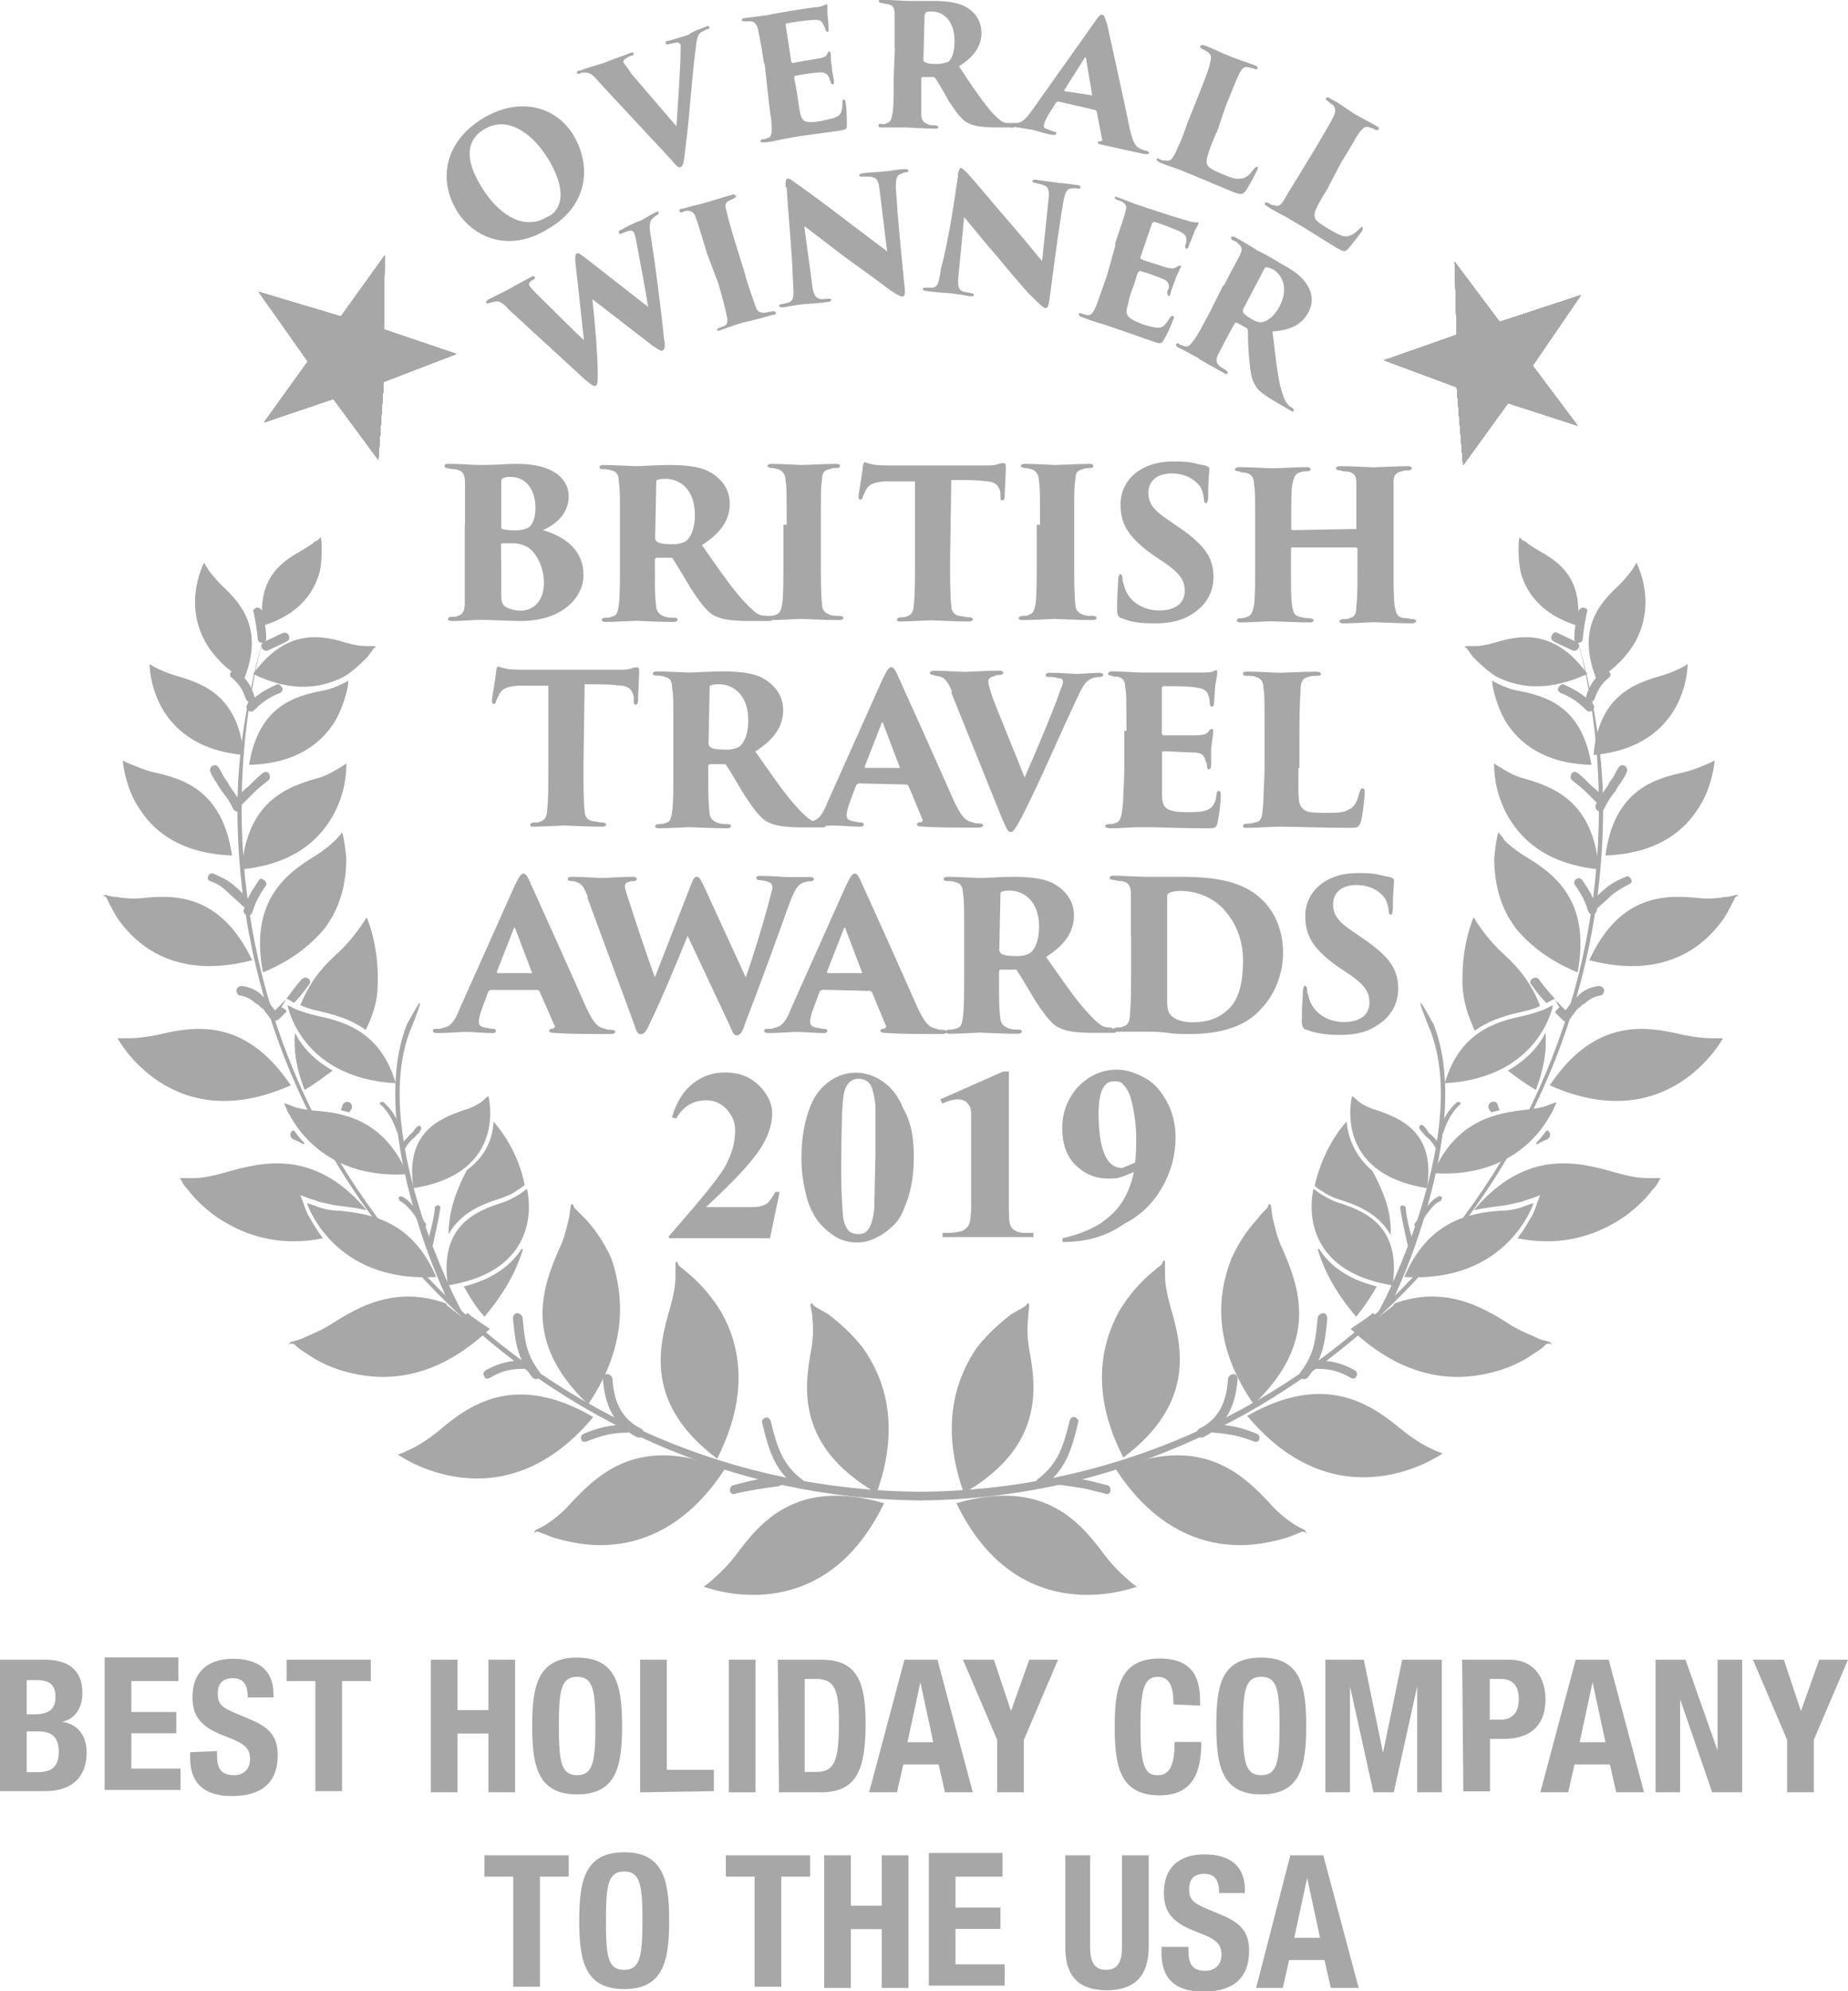 <?xml version="1.0" encoding="UTF-8"?><svg id="Layer_1" xmlns="http://www.w3.org/2000/svg" xmlns:xlink="http://www.w3.org/1999/xlink" viewBox="0 0 78.93 85"><defs><style>.cls-1{clip-path:url(#clippath-20);}.cls-2{clip-path:url(#clippath-33);}.cls-3{clip-path:url(#clippath-32);}.cls-4{fill:#a7a7a8;}.cls-5{clip-path:url(#clippath-37);}.cls-6{clip-path:url(#clippath-25);}.cls-7{clip-path:url(#clippath-26);}.cls-8{clip-path:url(#clippath-21);}.cls-9{clip-path:url(#clippath-34);}.cls-10{clip-path:url(#clippath-38);}.cls-11{clip-path:url(#clippath-36);}.cls-12{clip-path:url(#clippath-27);}.cls-13{clip-path:url(#clippath-24);}.cls-14{clip-path:url(#clippath-30);}.cls-15{clip-path:url(#clippath-22);}.cls-16{clip-path:url(#clippath-39);}.cls-17{clip-path:url(#clippath-31);}.cls-18{clip-path:url(#clippath-29);}.cls-19{clip-path:url(#clippath-23);}.cls-20{clip-path:url(#clippath-28);}.cls-21{clip-path:url(#clippath-35);}</style><clipPath id="clippath-20"><polygon class="cls-4" points="16.16 19.63 16.39 16.3 19.49 15.11 16.39 14.06 16.43 10.91 14.56 13.51 11.05 12.46 13.15 15.43 11.28 18.03 14.24 17.03 16.16 19.63"/></clipPath><clipPath id="clippath-21"><polygon class="cls-4" points="16.16 19.63 16.39 16.3 19.49 15.11 16.39 14.06 16.43 10.91 14.56 13.51 11.05 12.46 13.15 15.43 11.28 18.03 14.24 17.03 16.16 19.63"/></clipPath><clipPath id="clippath-22"><polygon class="cls-4" points="16.16 19.63 16.39 16.3 19.49 15.11 16.39 14.06 16.43 10.91 14.56 13.51 11.05 12.46 13.15 15.43 11.28 18.03 14.24 17.03 16.16 19.63"/></clipPath><clipPath id="clippath-23"><polygon class="cls-4" points="16.16 19.63 16.39 16.3 19.49 15.11 16.39 14.06 16.43 10.91 14.56 13.51 11.05 12.46 13.15 15.43 11.28 18.03 14.24 17.03 16.16 19.63"/></clipPath><clipPath id="clippath-24"><polygon class="cls-4" points="16.16 19.63 16.39 16.3 19.49 15.11 16.39 14.06 16.43 10.91 14.56 13.51 11.05 12.46 13.15 15.43 11.28 18.03 14.24 17.03 16.16 19.63"/></clipPath><clipPath id="clippath-25"><polygon class="cls-4" points="16.16 19.63 16.39 16.3 19.49 15.11 16.39 14.06 16.43 10.91 14.56 13.51 11.05 12.46 13.15 15.43 11.28 18.03 14.24 17.03 16.16 19.63"/></clipPath><clipPath id="clippath-26"><polygon class="cls-4" points="16.16 19.63 16.39 16.3 19.49 15.11 16.39 14.06 16.43 10.91 14.56 13.51 11.05 12.46 13.15 15.43 11.28 18.03 14.24 17.03 16.16 19.63"/></clipPath><clipPath id="clippath-27"><polygon class="cls-4" points="16.16 19.63 16.39 16.3 19.49 15.11 16.39 14.06 16.43 10.91 14.56 13.51 11.05 12.46 13.15 15.43 11.28 18.03 14.24 17.03 16.16 19.63"/></clipPath><clipPath id="clippath-28"><polygon class="cls-4" points="16.16 19.63 16.39 16.3 19.49 15.11 16.39 14.06 16.43 10.91 14.56 13.51 11.05 12.46 13.15 15.43 11.28 18.03 14.24 17.03 16.16 19.63"/></clipPath><clipPath id="clippath-29"><polygon class="cls-4" points="16.16 19.63 16.39 16.3 19.49 15.11 16.39 14.06 16.43 10.91 14.56 13.51 11.05 12.46 13.15 15.43 11.28 18.03 14.24 17.03 16.16 19.63"/></clipPath><clipPath id="clippath-30"><polygon class="cls-4" points="59.12 15.38 62.22 16.53 62.49 19.86 64.41 17.21 67.38 18.17 65.46 15.61 67.52 12.6 64.05 13.74 62.13 11.18 62.22 14.29 59.12 15.38"/></clipPath><clipPath id="clippath-31"><polygon class="cls-4" points="59.12 15.38 62.22 16.53 62.49 19.86 64.41 17.21 67.38 18.17 65.46 15.61 67.52 12.6 64.05 13.74 62.13 11.18 62.22 14.29 59.12 15.38"/></clipPath><clipPath id="clippath-32"><polygon class="cls-4" points="59.12 15.38 62.22 16.53 62.49 19.86 64.41 17.21 67.38 18.17 65.46 15.61 67.52 12.6 64.05 13.74 62.13 11.18 62.22 14.29 59.12 15.38"/></clipPath><clipPath id="clippath-33"><polygon class="cls-4" points="59.12 15.38 62.22 16.53 62.49 19.86 64.41 17.21 67.38 18.17 65.46 15.61 67.52 12.6 64.05 13.74 62.13 11.18 62.22 14.29 59.12 15.38"/></clipPath><clipPath id="clippath-34"><polygon class="cls-4" points="59.12 15.38 62.22 16.53 62.49 19.86 64.41 17.21 67.38 18.17 65.46 15.61 67.52 12.6 64.05 13.74 62.13 11.18 62.22 14.29 59.12 15.38"/></clipPath><clipPath id="clippath-35"><polygon class="cls-4" points="59.12 15.38 62.22 16.53 62.49 19.86 64.41 17.21 67.38 18.17 65.46 15.61 67.52 12.6 64.05 13.74 62.13 11.18 62.22 14.29 59.12 15.38"/></clipPath><clipPath id="clippath-36"><polygon class="cls-4" points="59.12 15.38 62.22 16.53 62.49 19.86 64.41 17.21 67.38 18.17 65.46 15.61 67.52 12.6 64.05 13.74 62.13 11.18 62.22 14.29 59.12 15.38"/></clipPath><clipPath id="clippath-37"><polygon class="cls-4" points="59.12 15.38 62.22 16.53 62.49 19.86 64.41 17.21 67.38 18.17 65.46 15.61 67.52 12.6 64.05 13.74 62.13 11.18 62.22 14.29 59.12 15.38"/></clipPath><clipPath id="clippath-38"><polygon class="cls-4" points="59.12 15.38 62.22 16.53 62.49 19.86 64.41 17.21 67.38 18.17 65.46 15.61 67.52 12.6 64.05 13.74 62.13 11.18 62.22 14.29 59.12 15.38"/></clipPath><clipPath id="clippath-39"><polygon class="cls-4" points="59.12 15.38 62.22 16.53 62.49 19.86 64.41 17.21 67.38 18.17 65.46 15.61 67.52 12.6 64.05 13.74 62.13 11.18 62.22 14.29 59.12 15.38"/></clipPath></defs><path class="cls-4" d="m39.35,63.68c-16.07-.09-29.03-13.1-29.03-29.17,0-2.74.37-5.39,1.1-7.9-.73,2.51-1.28,5.16-1.28,7.9,0,16.07,13.19,29.44,29.22,29.54"/><path class="cls-4" d="m39.26,63.68c16.07-.09,29.03-13.1,29.03-29.17,0-2.74-.37-5.39-1.1-7.9.73,2.51,1.28,5.16,1.28,7.9,0,16.07-13.19,29.44-29.22,29.54"/><path class="cls-4" d="m10.32,37.11c.23-2.92,1.96-3.52,3.2-3.88.37-.09.68-.27.91-.41.09-.05.23-.14.37-.23,0,0,0,.27-.05.64-.05.41-.18.91-.46,1.46-.55,1.05-1.64,2.19-3.97,2.42h0Z"/><path class="cls-4" d="m12.01,43l.18.09.05.09c-.09.09-.18.18-.32.32-.09.09-.18.09-.27,0-.09-.09-.09-.18,0-.27.18-.18.37-.37.5-.5l.09-.09-.23.37h0Zm.87-1.19c.09-.09.18-.09.27-.05.09.05.14.18.05.27-.23.32-.41.55-.64.78l-.09-.05-.23-.14c.18-.23.37-.5.64-.82h0Z"/><path class="cls-4" d="m19.81,54.92c1.32-.32,2.05-.96,2.47-1.6h.05c-.27.91-.78,1.87-1.64,2.88-.37-.41-.64-.87-.87-1.28h0Zm1.28-7.03c.32.37,1.05,1.32,1.32,2.69-.09.09-.23.18-.32.23-.18.14-.46.27-.78.37-.73.23-1.64.59-2.15,1.51,0-1.05.37-1.96.78-2.74.87-.64,1.1-1.42,1.14-2.05h0Z"/><path class="cls-4" d="m19.81,54.92c1.32-.32,2.05-.96,2.47-1.6h.05c-.27.91-.78,1.87-1.64,2.88-.37-.41-.64-.87-.87-1.28h0Z"/><path class="cls-4" d="m20.91,56.74c-2.28,2.15-4.38,2.24-5.93,1.87-.78-.18-1.42-.5-1.87-.82-.23-.14-.41-.27-.5-.37-.14-.14-.32,0-.32,0l.14-.14c.18-.05.41-.09.55-.18.32-.14.78-.32,1.19-.59,1.14-.73,2.74-1.64,4.88-.87l.05.09.64.5.23-.18c.32.27.64.46.96.68h0Z"/><path class="cls-4" d="m13.79,52.86c-2.05.41-3.56-.23-4.61-.96-.5-.37-.91-.78-1.14-1.1-.14-.14-.23-.27-.27-.37-.05-.09-.09-.14-.09-.14h.59c.37,0,.82-.09,1.32-.23,1.6-.46,3.83-1.05,6.07,1.6-.41-.09-.78-.14-1.14-.18s-.68-.14-.91-.18c-.09-.05-.27-.09-.41-.14l-.37-.14.14.37s.05.18.18.46c.14.23.32.59.64,1h0Z"/><path class="cls-4" d="m14.2,45.7c-.37.27-.73.55-1.19.82-.37-.96-.46-1.73-.41-2.42.27.55.78,1.14,1.6,1.6h0Zm1.92-3.38c-.05.55-.23,1.1-.5,1.64-.68-.5-1.46-.68-2.05-.82-.27-.05-.5-.14-.73-.23.37-.91.96-1.55,1.55-2.05.37.55.91,1.05,1.73,1.46h0Z"/><path class="cls-4" d="m14.2,45.7c-.37.27-.73.55-1.19.82-.37-.96-.46-1.73-.41-2.42.27.55.78,1.14,1.6,1.6h0Z"/><path class="cls-4" d="m16.11,42.32c-.05.55-.23,1.1-.5,1.64-.68-.5-1.46-.68-2.05-.82-.27-.05-.5-.14-.73-.23.37-.91.82-1.51,1.51-2.15.78-.68,1.32-1.6,1.32-1.6,0,0,.59,1.28.46,3.15h0Z"/><path class="cls-4" d="m12.42,46.33c-5.11,2.28-7.4-2.01-7.4-2.01h.5c.32,0,.73-.05,1.19-.14,1.55-.37,3.74-.78,5.71,2.15h0Z"/><path class="cls-4" d="m14.61,35.52c.09.27.14.73.18,1.1,0,.68-.09,1.55-.55,2.42.05-.05-.27.46-.41.64-.59.68-1.37,1.32-2.6,1.83-.59-3.1,1.05-4.25,2.24-4.98.37-.23.64-.46.87-.68.05-.05.18-.18.27-.32h0Z"/><path class="cls-4" d="m10.77,40.99c-2.47.64-4.02-.05-4.98-.91-.5-.46-.82-.91-1-1.28-.09-.18-.18-.32-.23-.46-.09-.14-.23-.09-.23-.09l.18-.05c.14.05.32.09.46.09.27.05.68.09,1.1.05,1.32-.14,3.33-.23,4.7,2.65h0Z"/><path class="cls-4" d="m9.91,36.52c-2.28-.09-3.42-1.1-4.02-2.1-.32-.5-.46-1-.55-1.37s-.09-.59-.09-.59c.14.09.27.14.37.18.23.09.55.23.91.32,1.23.27,2.97.73,3.38,3.56h0Z"/><path class="cls-4" d="m10.64,32.64c.41-2.51,1.96-2.92,3.1-3.15.32-.05.64-.18.82-.27.09-.05.23-.09.32-.18,0,0,0,.23-.09.55s-.23.78-.5,1.23c-.55.87-1.6,1.78-3.65,1.83h0Z"/><path class="cls-4" d="m10.41,32.23c-4.06-.37-4.02-3.88-4.02-3.88.14.09.23.14.32.18.18.09.5.23.82.32,1.1.32,2.65.82,2.88,3.38h0Z"/><path class="cls-4" d="m10.41,29.03c-3.29-2.05-1.69-5.02-1.69-5.02.05.14.14.23.18.32.14.18.32.41.55.64.78.73,1.87,1.83.96,4.06h0Z"/><path class="cls-4" d="m10.82,28.76c1.42-1.96,2.92-1.64,3.97-1.32.32.09.59.14.82.14h.37s.09.05.09.05c0,0-.09,0-.14.09s-.14.18-.23.32c-.23.23-.55.55-.96.82-.87.46-2.15.78-3.93-.09h0Z"/><path class="cls-4" d="m13.69,22.92c.05.14.05.32.05.46,0,.27,0,.64-.09,1.05-.23.82-.82,1.78-2.42,2.28-.27-2.05.82-2.74,1.64-3.2.23-.14.46-.27.59-.41.09,0,.18-.09.23-.18h0Z"/><path class="cls-4" d="m25.11,59.94c-2.83-2.69-1.92-5.02-1.23-6.62.23-.46.32-.91.41-1.28.05-.18.05-.37.09-.59.14-.14.05,0,.18.14l.46.46c.37.41.78.96,1.1,1.69.5,1.51.73,3.65-1,6.21h0Z"/><path class="cls-4" d="m25.34,60.49c-3.97,4.75-8.35,1.6-8.35,1.6.18-.05.37-.14.55-.23.32-.14.73-.41,1.14-.73,1.32-1.14,3.29-2.6,6.66-.64h0Z"/><path class="cls-4" d="m30.63,62.27c-3.1-2.33-2.51-4.75-2.01-6.44.14-.5.23-.96.23-1.32v-.59c.09-.18.05,0,.18.14.14.09.27.23.5.41.41.37.87.87,1.28,1.55.78,1.37,1.23,3.47-.18,6.25h0Z"/><path class="cls-4" d="m30.95,62.72c-1.69,2.6-3.74,3.24-5.3,3.24-.82,0-1.51-.18-2.01-.32-.23-.09-.46-.18-.59-.23-.18-.09-.27.09-.27.09l.09-.18c.18-.09.37-.18.5-.27.27-.18.68-.5,1-.87,1.19-1.28,2.97-2.97,6.57-1.46h0Z"/><path class="cls-4" d="m25.93,58.66c.09,0,.18.05.23.18.05.96.37,1.73,1.23,2.15.09.05.14.18.09.27s-.14.14-.27.09c-1-.5-1.37-1.37-1.46-2.47,0-.14.09-.23.18-.23h0Z"/><path class="cls-4" d="m24.83,61.44c-.05-.09,0-.18.09-.23.64-.27,1.1-.37,1.83-.41.14,0,.18.09.18.18s-.05.18-.18.18c-.64,0-1.1.14-1.69.37-.09.05-.23,0-.23-.09h0Z"/><path class="cls-4" d="m22.09,56.06c.09,0,.18.05.23.18.09.96.14,1.55.73,2.33.09.09.05.23-.05.27s-.18.05-.27-.05c-.64-.82-.73-1.51-.82-2.51,0-.14.09-.23.18-.23h0Z"/><path class="cls-4" d="m20.68,58.75c-.05-.09-.05-.18.09-.27.59-.32,1.05-.41,1.73-.41.14,0,.18.09.18.18s-.05.18-.18.18c-.59,0-1,.05-1.55.37-.14.09-.23.05-.27-.05h0Z"/><path class="cls-4" d="m14.56,47.38c.05-.09.05-.14.09-.23.05-.09.18-.14.27-.09.09.05.14.14.09.27l-.09.14c-.09,0-.23-.05-.37-.09h0Z"/><path class="cls-4" d="m14.56,47.38c.05-.09.05-.14.09-.23.05-.09.18-.14.27-.09.09.05.14.14.09.27l-.09.14c-.09,0-.23-.05-.37-.09h0Z"/><path class="cls-4" d="m12.55,48.25c.14.18.27.37.46.55l-.05.05c-.14-.09-.27-.14-.46-.23-.14-.09-.14-.32.05-.37h0Z"/><path class="cls-4" d="m10.96,42.87c-.18-.18-.41-.32-.68-.37-.14,0-.18-.14-.18-.23s.09-.18.23-.18c.37.05.64.18.87.41.09.09.23.23.32.32.09.14.18.27.32.41.09.09.05.23-.05.27-.09.05-.18.05-.27-.05-.09-.14-.18-.23-.27-.37-.09-.05-.18-.14-.27-.23h0Z"/><path class="cls-4" d="m8.99,37.62c-.14-.05-.14-.14-.09-.23s.14-.14.23-.09c.32.14.59.27.82.46s.46.41.68.64c.09.09.09.18,0,.27-.05.09-.18.09-.27,0-.23-.23-.46-.41-.64-.59-.23-.23-.46-.37-.73-.46h0Z"/><path class="cls-4" d="m11.28,37.57c.09.05.14.18.05.27-.27.41-.41.64-.55,1.1-.05.14-.14.14-.23.14-.09-.05-.18-.14-.14-.23.14-.5.32-.78.59-1.19.09-.18.18-.18.27-.09h0Z"/><path class="cls-4" d="m11.23,33c.09-.09.23-.05.27.05s.05.18-.05.27c-.23.18-.41.32-.59.5-.18.18-.32.32-.55.55-.09.09-.18.09-.27,0-.09-.09-.09-.18,0-.27.23-.23.41-.41.59-.55.18-.18.37-.37.59-.55h0Z"/><path class="cls-4" d="m9.22,33.37c-.09-.14-.18-.27-.23-.41-.05-.09,0-.23.09-.27s.18-.05.27.09c.09.14.14.27.23.41s.18.23.23.37c.18.23.32.46.5.78.05.09,0,.23-.09.27s-.18.05-.27-.09c-.14-.32-.32-.55-.5-.78-.09-.14-.14-.23-.23-.37h0Z"/><path class="cls-4" d="m12.05,29.35c.05.09,0,.18-.09.23-.46.18-.73.37-1.1.73-.09.09-.18.09-.27,0-.09-.09-.09-.18,0-.27.41-.41.73-.59,1.23-.82.09-.05.18.05.23.14h0Z"/><path class="cls-4" d="m9.86,28.71c.05-.09.18-.09.27-.05.37.27.59.59.73,1.05.05.14-.05.23-.14.23-.09.05-.18,0-.23-.14-.14-.41-.32-.64-.59-.87-.09-.05-.09-.14-.05-.23h0Z"/><path class="cls-4" d="m12.33,27.12c.05.09.05.18-.09.27l-.78.37c-.09.05-.23,0-.27-.09s-.05-.18.09-.27l.78-.37c.14-.05.23,0,.27.09h0Z"/><path class="cls-4" d="m10.96,25.93c.09,0,.18.05.23.14.09.46.18.73.18,1.19,0,.14-.09.18-.18.18s-.18-.05-.18-.18c-.05-.46-.09-.68-.18-1.14-.05-.05,0-.14.14-.18h0Z"/><path class="cls-4" d="m17.53,43.96c-.91,2.33-.32,5.39.46,7.85.68,2.1,1.51,3.79,1.78,4.25l-.05.05-.5-.41c-.14-.27-1-2.05-1.6-4.29-.68-2.42-1.14-5.43-.23-7.71,0,.05,1.14-2.19.14.27Z"/><path class="cls-4" d="m22.51,50.76s.91,3.42-3.38,4.11c-.37-2.51,1.14-3.15,2.28-3.52.32-.09.59-.27.78-.37.14-.09.23-.18.32-.23h0Z"/><path class="cls-4" d="m18.63,54.51c-4.43.27-5.52-3.15-5.52-3.15.14.05.32.09.41.14.23.09.59.18.96.18,1.28.14,3.1.37,4.15,2.83h0Z"/><path class="cls-4" d="m20.86,46.79s.87,3.29-3.2,3.93c-.37-2.37,1.1-2.97,2.15-3.33.32-.09.59-.23.78-.37.05-.05.14-.14.27-.23h0Z"/><path class="cls-4" d="m17.39,50.12c-2.1.14-3.42-.64-4.2-1.42-.41-.41-.64-.78-.82-1.1-.09-.14-.14-.27-.18-.37s-.05-.14-.05-.14c.14.05.27.09.37.14.23.09.55.14.91.18,1.23.09,2.97.37,3.97,2.69h0Z"/><path class="cls-4" d="m16.89,46.24c-4.06-.23-4.61-3.33-4.61-3.33.14.05.27.14.37.18.23.09.5.18.87.27,1.1.23,2.74.64,3.38,2.88h0Z"/><path class="cls-4" d="m18.72,51.45s.09.05.09.09c-.09.59-.18.96-.32,1.6,0,.05-.05.09-.14.05-.05,0-.09-.05-.09-.14.14-.59.27-.96.32-1.55.05,0,.09-.05.14-.05h0Z"/><path class="cls-4" d="m17.07,51.26s-.05-.09-.05-.14c.05-.05.09-.05.14-.05.27.14.41.32.55.5s.27.41.46.64c.05.05.05.09,0,.14-.05.05-.09.05-.14,0-.18-.23-.27-.41-.41-.59-.18-.23-.32-.37-.55-.5h0Z"/><path class="cls-4" d="m17.62,48.34s.09-.14.18-.23c.05-.05.09-.05.14-.05.05.05.05.09.05.14-.05.09-.09.18-.18.23-.05.05-.09.14-.18.18-.09.09-.23.23-.32.41-.05.05-.09.05-.14.05-.05-.05-.05-.09-.05-.14.09-.18.18-.27.32-.41.05-.09.14-.14.18-.18h0Z"/><path class="cls-4" d="m16.25,47.06s.09-.05.14,0c.41.37.55.68.78,1.23,0,.05,0,.09-.05.14-.05,0-.09,0-.14-.05-.18-.5-.32-.82-.68-1.19-.09-.05-.09-.09-.05-.14h0Z"/><g><polygon id="SVGID" class="cls-4" points="16.16 19.63 16.39 16.3 19.49 15.11 16.39 14.06 16.43 10.91 14.56 13.51 11.05 12.46 13.15 15.43 11.28 18.03 14.24 17.03 16.16 19.63"/><g><polygon class="cls-4" points="16.16 19.63 16.39 16.3 19.49 15.11 16.39 14.06 16.43 10.91 14.56 13.51 11.05 12.46 13.15 15.43 11.28 18.03 14.24 17.03 16.16 19.63"/><g class="cls-1"><polygon class="cls-4" points="14.52 13.28 14.93 15.29 10.77 12.23 14.52 13.28"/></g></g><g><polygon class="cls-4" points="16.16 19.63 16.39 16.3 19.49 15.11 16.39 14.06 16.43 10.91 14.56 13.51 11.05 12.46 13.15 15.43 11.28 18.03 14.24 17.03 16.16 19.63"/><g class="cls-8"><polygon class="cls-4" points="16.57 13.88 14.93 15.29 16.48 10.73 16.57 13.88"/></g></g><g><polygon class="cls-4" points="16.16 19.63 16.39 16.3 19.49 15.11 16.39 14.06 16.43 10.91 14.56 13.51 11.05 12.46 13.15 15.43 11.28 18.03 14.24 17.03 16.16 19.63"/><g class="cls-15"><polygon class="cls-4" points="14.52 13.28 14.93 15.29 16.48 10.73 14.52 13.28"/></g></g><g><polygon class="cls-4" points="16.16 19.63 16.39 16.3 19.49 15.11 16.39 14.06 16.43 10.91 14.56 13.51 11.05 12.46 13.15 15.43 11.28 18.03 14.24 17.03 16.16 19.63"/><g class="cls-19"><polygon class="cls-4" points="16.57 13.88 14.93 15.29 19.77 15.06 16.57 13.88"/></g></g><g><polygon class="cls-4" points="16.16 19.63 16.39 16.3 19.49 15.11 16.39 14.06 16.43 10.91 14.56 13.51 11.05 12.46 13.15 15.43 11.28 18.03 14.24 17.03 16.16 19.63"/><g class="cls-13"><polygon class="cls-4" points="19.77 15.06 14.93 15.29 16.62 16.48 19.77 15.06"/></g></g><g><polygon class="cls-4" points="16.16 19.63 16.39 16.3 19.49 15.11 16.39 14.06 16.43 10.91 14.56 13.51 11.05 12.46 13.15 15.43 11.28 18.03 14.24 17.03 16.16 19.63"/><g class="cls-6"><polygon class="cls-4" points="16.62 16.48 14.93 15.29 16.3 20.13 16.62 16.48"/></g></g><g><polygon class="cls-4" points="16.16 19.63 16.39 16.3 19.49 15.11 16.39 14.06 16.43 10.91 14.56 13.51 11.05 12.46 13.15 15.43 11.28 18.03 14.24 17.03 16.16 19.63"/><g class="cls-7"><polygon class="cls-4" points="16.3 20.13 14.93 15.29 14.15 17.3 16.3 20.13"/></g></g><g><polygon class="cls-4" points="16.16 19.63 16.39 16.3 19.49 15.11 16.39 14.06 16.43 10.91 14.56 13.51 11.05 12.46 13.15 15.43 11.28 18.03 14.24 17.03 16.16 19.63"/><g class="cls-12"><polygon class="cls-4" points="14.15 17.3 14.93 15.29 11.14 18.12 14.15 17.3"/></g></g><g><polygon class="cls-4" points="16.16 19.63 16.39 16.3 19.49 15.11 16.39 14.06 16.43 10.91 14.56 13.51 11.05 12.46 13.15 15.43 11.28 18.03 14.24 17.03 16.16 19.63"/><g class="cls-20"><polygon class="cls-4" points="11.14 18.12 14.93 15.29 13.01 15.43 11.14 18.12"/></g></g><g><polygon class="cls-4" points="16.16 19.63 16.39 16.3 19.49 15.11 16.39 14.06 16.43 10.91 14.56 13.51 11.05 12.46 13.15 15.43 11.28 18.03 14.24 17.03 16.16 19.63"/><g class="cls-18"><polygon class="cls-4" points="13.01 15.43 14.93 15.29 10.77 12.23 13.01 15.43"/></g></g></g><g><polygon id="SVGID-2" class="cls-4" points="59.12 15.38 62.22 16.53 62.49 19.86 64.41 17.21 67.38 18.17 65.46 15.61 67.52 12.6 64.05 13.74 62.13 11.18 62.22 14.29 59.12 15.38"/><g><polygon class="cls-4" points="59.12 15.38 62.22 16.53 62.49 19.86 64.41 17.21 67.38 18.17 65.46 15.61 67.52 12.6 64.05 13.74 62.13 11.18 62.22 14.29 59.12 15.38"/><g class="cls-14"><polygon class="cls-4" points="65.69 15.61 63.64 15.48 67.79 12.37 65.69 15.61"/></g></g><g><polygon class="cls-4" points="59.12 15.38 62.22 16.53 62.49 19.86 64.41 17.21 67.38 18.17 65.46 15.61 67.52 12.6 64.05 13.74 62.13 11.18 62.22 14.29 59.12 15.38"/><g class="cls-17"><polygon class="cls-4" points="64.5 17.44 63.64 15.48 67.56 18.26 64.5 17.44"/></g></g><g><polygon class="cls-4" points="59.12 15.38 62.22 16.53 62.49 19.86 64.41 17.21 67.38 18.17 65.46 15.61 67.52 12.6 64.05 13.74 62.13 11.18 62.22 14.29 59.12 15.38"/><g class="cls-3"><polygon class="cls-4" points="65.69 15.61 63.64 15.48 67.56 18.26 65.69 15.61"/></g></g><g><polygon class="cls-4" points="59.12 15.38 62.22 16.53 62.49 19.86 64.41 17.21 67.38 18.17 65.46 15.61 67.52 12.6 64.05 13.74 62.13 11.18 62.22 14.29 59.12 15.38"/><g class="cls-2"><polygon class="cls-4" points="64.5 17.44 63.64 15.48 62.45 20.13 64.5 17.44"/></g></g><g><polygon class="cls-4" points="59.12 15.38 62.22 16.53 62.49 19.86 64.41 17.21 67.38 18.17 65.46 15.61 67.52 12.6 64.05 13.74 62.13 11.18 62.22 14.29 59.12 15.38"/><g class="cls-9"><polygon class="cls-4" points="62.45 20.13 63.64 15.48 61.99 16.71 62.45 20.13"/></g></g><g><polygon class="cls-4" points="59.12 15.38 62.22 16.53 62.49 19.86 64.41 17.21 67.38 18.17 65.46 15.61 67.52 12.6 64.05 13.74 62.13 11.18 62.22 14.29 59.12 15.38"/><g class="cls-21"><polygon class="cls-4" points="61.99 16.71 63.64 15.48 58.61 15.34 61.99 16.71"/></g></g><g><polygon class="cls-4" points="59.12 15.38 62.22 16.53 62.49 19.86 64.41 17.21 67.38 18.17 65.46 15.61 67.52 12.6 64.05 13.74 62.13 11.18 62.22 14.29 59.12 15.38"/><g class="cls-11"><polygon class="cls-4" points="58.61 15.34 63.64 15.48 61.95 14.11 58.61 15.34"/></g></g><g><polygon class="cls-4" points="59.12 15.38 62.22 16.53 62.49 19.86 64.41 17.21 67.38 18.17 65.46 15.61 67.52 12.6 64.05 13.74 62.13 11.18 62.22 14.29 59.12 15.38"/><g class="cls-5"><polygon class="cls-4" points="61.95 14.11 63.64 15.48 62.08 11 61.95 14.11"/></g></g><g><polygon class="cls-4" points="59.12 15.38 62.22 16.53 62.49 19.86 64.41 17.21 67.38 18.17 65.46 15.61 67.52 12.6 64.05 13.74 62.13 11.18 62.22 14.29 59.12 15.38"/><g class="cls-10"><polygon class="cls-4" points="62.08 11 63.64 15.48 64.09 13.6 62.08 11"/></g></g><g><polygon class="cls-4" points="59.12 15.38 62.22 16.53 62.49 19.86 64.41 17.21 67.38 18.17 65.46 15.61 67.52 12.6 64.05 13.74 62.13 11.18 62.22 14.29 59.12 15.38"/><g class="cls-16"><polygon class="cls-4" points="64.09 13.6 63.64 15.48 67.79 12.37 64.09 13.6"/></g></g></g><path class="cls-4" d="m37.43,63.73c-3.38-1.96-3.1-4.43-2.78-6.12.09-.5.09-.96.05-1.32,0-.18-.05-.37-.09-.59.09-.18.05,0,.23.09.14.09.32.18.55.32.41.32.96.78,1.46,1.42.91,1.28,1.64,3.29.59,6.21h0Z"/><path class="cls-4" d="m30.04,67.74c.14-.09.32-.23.46-.37.27-.23.59-.55.91-.96,1.05-1.42,2.6-3.33,6.35-2.24-2.69,5.57-7.67,3.56-7.71,3.56h0Z"/><path class="cls-4" d="m32.69,60.53c.09-.05.18,0,.23.14.27,1.1.5,1.87,1.37,2.51.09.09.09.18.05.27-.05.09-.18.14-.27.05-.96-.68-1.23-1.55-1.51-2.74-.05-.14.05-.23.14-.23h0Z"/><path class="cls-4" d="m31.41,63.77c-.14.05-.23-.05-.23-.14s0-.18.14-.23c.37-.09.68-.18.96-.23.32-.09.59-.14,1-.14.14,0,.18.09.18.18s-.05.18-.18.23c-.37.05-.68.09-.96.14-.23.05-.55.09-.91.18h0Z"/><path class="cls-4" d="m68.29,37.11c-.23-2.92-1.96-3.52-3.2-3.88-.37-.09-.68-.27-.91-.41-.09-.05-.23-.14-.37-.23,0,0,0,.27.05.64.05.41.18.91.46,1.46.55,1.05,1.64,2.19,3.97,2.42h0Z"/><path class="cls-4" d="m66.6,43l-.18-.32.09.09c.14.14.32.32.5.5.09.09.09.18,0,.27s-.18.09-.27,0l-.32-.32.05-.09.14-.14h0Zm-.87-1.19c.23.32.46.59.68.82l-.27.14-.09.05c-.23-.23-.41-.46-.64-.78-.09-.09-.05-.23.05-.27.09-.05.23-.05.27.05h0Z"/><path class="cls-4" d="m58.8,54.92c-.23.41-.5.82-.87,1.28-.87-1-1.37-1.96-1.64-2.88h.05c.41.64,1.14,1.28,2.47,1.6h0Zm-1.28-7.03c.05.64.32,1.42,1.1,2.1.41.78.82,1.64.78,2.74-.5-.91-1.42-1.28-2.15-1.51-.32-.09-.59-.23-.78-.37-.09-.05-.23-.14-.32-.23.32-1.42,1.05-2.42,1.37-2.74h0Z"/><path class="cls-4" d="m58.8,54.92c-1.32-.32-2.05-.96-2.47-1.6h-.05c.27.91.78,1.87,1.64,2.88.37-.46.64-.87.87-1.28h0Z"/><path class="cls-4" d="m57.7,56.74c2.28,2.15,4.38,2.24,5.93,1.87.78-.18,1.42-.5,1.87-.82.23-.14.41-.27.5-.37.14-.14.32,0,.32,0l-.14-.14c-.18-.05-.41-.09-.55-.18-.32-.14-.78-.32-1.19-.59-1.14-.73-2.74-1.64-4.88-.87l-.05.09-.64.5-.23-.18c-.32.27-.64.46-.96.68h0Z"/><path class="cls-4" d="m64.82,52.86c2.05.41,3.56-.23,4.61-.96.5-.37.91-.78,1.14-1.1.14-.14.23-.27.27-.37.05-.09.09-.14.09-.14h-.59c-.37,0-.82-.09-1.32-.23-1.6-.46-3.83-1.05-6.07,1.6.41-.09.78-.14,1.14-.18s.68-.14.91-.18c.09-.05.27-.09.41-.14l.37-.14-.14.37s-.05.18-.18.46c-.14.23-.32.59-.64,1h0Z"/><path class="cls-4" d="m64.41,45.7c.82-.46,1.32-1.05,1.6-1.6.05.68-.09,1.46-.41,2.42-.41-.23-.82-.55-1.19-.82h0Zm-1.92-3.38c.82-.41,1.37-.91,1.73-1.42.59.5,1.23,1.14,1.55,2.05-.18.09-.46.18-.73.23-.59.14-1.37.32-2.05.82-.27-.59-.41-1.19-.5-1.69h0Z"/><path class="cls-4" d="m64.41,45.7c.32.27.73.55,1.19.82.37-.96.46-1.73.41-2.42-.27.55-.78,1.14-1.6,1.6h0Z"/><path class="cls-4" d="m62.49,42.32c.05.55.23,1.1.5,1.64.68-.5,1.46-.68,2.05-.82.27-.05.5-.14.73-.23-.37-.91-.82-1.51-1.51-2.15-.78-.68-1.32-1.6-1.32-1.6,0,0-.59,1.28-.46,3.15h0Z"/><path class="cls-4" d="m66.19,46.33c5.11,2.28,7.4-2.01,7.4-2.01h-.5c-.32,0-.73-.05-1.19-.14-1.55-.37-3.74-.78-5.71,2.15h0Z"/><path class="cls-4" d="m64,35.52c-.09.27-.14.73-.18,1.1,0,.68.09,1.55.55,2.42-.05-.05.27.46.41.64.59.68,1.37,1.32,2.6,1.83.59-3.1-1.05-4.25-2.28-4.98-.37-.23-.64-.46-.87-.68,0-.09-.14-.18-.23-.32h0Z"/><path class="cls-4" d="m67.88,40.99c2.47.64,4.02-.05,4.98-.91.5-.46.82-.91,1-1.28.09-.18.18-.32.23-.46.09-.14.23-.09.23-.09l-.18-.05c-.14.05-.32.09-.46.09-.27.05-.68.09-1.1.05-1.37-.14-3.38-.23-4.7,2.65h0Z"/><path class="cls-4" d="m68.57,36.52c2.28-.09,3.42-1.1,4.02-2.1.32-.5.46-1,.55-1.37s.09-.59.09-.59c-.14.09-.27.14-.37.18-.23.09-.55.23-.91.32-1.23.27-3.01.73-3.38,3.56h0Z"/><path class="cls-4" d="m67.97,32.64c-.41-2.51-1.96-2.92-3.1-3.15-.32-.05-.64-.18-.82-.27-.09-.05-.23-.09-.32-.18,0,0,0,.23.09.55s.23.78.5,1.23c.55.87,1.6,1.78,3.65,1.83h0Z"/><path class="cls-4" d="m68.06,32.23c4.06-.37,4.02-3.88,4.02-3.88-.14.09-.23.14-.32.18-.18.09-.5.23-.82.32-1.1.32-2.65.82-2.88,3.38h0Z"/><path class="cls-4" d="m68.2,29.03c3.29-2.05,1.69-5.02,1.69-5.02-.05.14-.14.23-.18.32-.14.18-.32.41-.55.64-.78.73-1.87,1.83-.96,4.06h0Z"/><path class="cls-4" d="m67.79,28.76c-1.42-1.96-2.92-1.64-3.97-1.32-.32.09-.59.14-.82.14h-.37s-.09.05-.09.05c0,0,.09,0,.14.09s.14.18.23.32c.23.23.55.55.96.82.87.46,2.15.73,3.93-.09h0Z"/><path class="cls-4" d="m64.91,22.92c-.05.14-.05.32-.05.46,0,.27,0,.64.09,1.05.23.82.82,1.78,2.42,2.28.27-2.05-.82-2.74-1.64-3.2-.23-.14-.46-.27-.59-.41-.09,0-.18-.09-.23-.18h0Z"/><path class="cls-4" d="m53.55,59.94c2.83-2.69,1.92-5.02,1.23-6.62-.23-.46-.32-.91-.41-1.28-.05-.18-.05-.37-.09-.59-.14-.14-.05,0-.18.14-.09.09-.27.27-.41.46-.37.41-.78.96-1.1,1.69-.59,1.51-.82,3.65.96,6.21h0Z"/><path class="cls-4" d="m53.27,60.44c3.97,4.75,8.35,1.6,8.35,1.6-.18-.05-.37-.14-.55-.23-.32-.14-.73-.41-1.14-.73-1.32-1.1-3.29-2.56-6.66-.64h0Z"/><path class="cls-4" d="m47.98,62.22c3.1-2.33,2.51-4.75,2.01-6.44-.14-.5-.23-.96-.23-1.32v-.59c-.09-.18-.05,0-.18.14-.14.09-.27.23-.5.41-.41.37-.87.87-1.28,1.55-.78,1.42-1.23,3.52.18,6.25h0Z"/><path class="cls-4" d="m47.66,62.72c1.69,2.6,3.74,3.24,5.3,3.24.82,0,1.51-.18,2.01-.32.23-.09.46-.18.59-.23.18-.09.27.09.27.09l-.09-.18c-.18-.09-.37-.18-.5-.27-.27-.18-.68-.5-1-.87-1.19-1.28-2.97-2.97-6.57-1.46h0Z"/><path class="cls-4" d="m52.68,58.66c-.09,0-.18.05-.23.18-.05.96-.37,1.73-1.23,2.15-.09.05-.14.18-.09.27.05.09.14.14.27.09,1-.5,1.37-1.37,1.46-2.47,0-.14-.09-.23-.18-.23h0Z"/><path class="cls-4" d="m53.78,61.44c.05-.09,0-.18-.09-.23-.64-.27-1.1-.37-1.83-.41-.14,0-.18.09-.18.18s.05.18.18.18c.64.05,1.1.14,1.69.37.09.05.23,0,.23-.09h0Z"/><path class="cls-4" d="m56.51,56.06c-.09,0-.18.05-.23.18-.09.96-.14,1.55-.73,2.33-.09.09-.05.23.05.27.09.05.18.05.27-.05.64-.82.73-1.51.82-2.51,0-.14-.09-.23-.18-.23h0Z"/><path class="cls-4" d="m57.93,58.75c.05-.09.05-.18-.09-.27-.59-.32-1.05-.41-1.73-.41-.14,0-.18.09-.18.18s.05.18.18.18c.59,0,1,.05,1.55.37.14.09.23.05.27-.05h0Z"/><path class="cls-4" d="m64.05,47.38c-.14.05-.23.05-.37.09l-.09-.14c-.05-.09,0-.23.09-.27s.18-.05.27.09c0,.09.05.18.09.23h0Z"/><path class="cls-4" d="m64.05,47.38c-.05-.09-.05-.14-.09-.23-.05-.14-.18-.14-.27-.09s-.14.14-.09.27l.09.14c.09,0,.23-.05.37-.09h0Z"/><path class="cls-4" d="m66.06,48.25c-.14.18-.27.37-.46.55l.05.05c.14-.09.27-.14.46-.23.14-.09.14-.32-.05-.37h0Z"/><path class="cls-4" d="m67.65,42.87c.18-.18.41-.32.68-.37.14,0,.18-.14.18-.23s-.09-.18-.23-.18c-.37.05-.64.18-.87.41l-.32.32c-.09.14-.18.27-.32.41-.09.09-.05.23.05.27.09.05.18.05.27-.05.09-.14.18-.23.27-.37.09-.05.18-.14.27-.23h0Z"/><path class="cls-4" d="m69.57,37.75c.14-.05.14-.14.09-.23s-.14-.14-.23-.09c-.32.14-.59.27-.82.46s-.46.41-.68.64c-.09.09-.09.18,0,.27.05.09.18.09.27,0,.23-.23.46-.41.64-.59.23-.18.46-.32.73-.46h0Z"/><path class="cls-4" d="m67.33,37.52c-.09.05-.14.18-.05.27.27.41.41.64.55,1.1.05.14.14.14.23.14.09-.05.18-.14.14-.23-.14-.5-.32-.78-.59-1.19-.09-.14-.18-.14-.27-.09h0Z"/><path class="cls-4" d="m67.38,33c-.09-.09-.23-.05-.27.05s-.05.18.05.27c.23.18.41.32.59.5.18.18.32.32.55.55.09.09.18.09.27,0,.09-.09.09-.18,0-.27-.23-.23-.41-.41-.59-.55-.18-.18-.37-.37-.59-.55h0Z"/><path class="cls-4" d="m69.25,33.37c.09-.14.18-.27.23-.41.05-.09,0-.23-.09-.27s-.18-.05-.27.09c-.09.14-.14.27-.23.41s-.18.23-.23.37c-.18.23-.32.46-.5.78-.05.09,0,.23.09.27s.18.05.27-.09c.14-.32.32-.55.5-.78.05-.14.14-.23.23-.37h0Z"/><path class="cls-4" d="m66.56,29.35c-.05.09,0,.18.09.23.46.18.73.37,1.1.73.09.09.18.09.27,0,.09-.09.09-.18,0-.27-.41-.41-.73-.59-1.23-.82-.09-.05-.18.05-.23.14h0Z"/><path class="cls-4" d="m68.75,28.71c-.05-.09-.18-.09-.27-.05-.37.27-.59.59-.73,1.05-.05.14.05.23.14.23.09.05.18,0,.23-.14.14-.41.32-.64.59-.87.09-.05.09-.14.05-.23h0Z"/><path class="cls-4" d="m66.28,27.12c-.05.09-.05.18.09.27l.78.37c.09.05.23,0,.27-.09s.05-.18-.09-.27l-.78-.37c-.14-.09-.23,0-.27.09h0Z"/><path class="cls-4" d="m67.65,25.93c-.09,0-.18.05-.23.14-.09.46-.18.73-.18,1.19,0,.14.09.18.18.18s.18-.05.18-.18c.05-.46.09-.68.18-1.14.05-.09,0-.14-.14-.18h0Z"/><path class="cls-4" d="m61.08,43.96c.91,2.33.32,5.39-.46,7.85-.68,2.1-1.51,3.79-1.78,4.25l.05.05.5-.41c.14-.27,1-2.05,1.6-4.29.68-2.42,1.14-5.43.23-7.71,0,.05-1.14-2.19-.14.27Z"/><path class="cls-4" d="m56.1,50.76s-.91,3.42,3.38,4.11c.37-2.51-1.14-3.15-2.28-3.52-.32-.09-.59-.27-.78-.37-.14-.09-.23-.18-.32-.23h0Z"/><path class="cls-4" d="m59.98,54.51c4.43.27,5.52-3.15,5.52-3.15-.14.05-.32.09-.41.14-.23.09-.59.18-.96.18-1.28.09-3.1.37-4.15,2.83h0Z"/><path class="cls-4" d="m57.75,46.79s-.87,3.29,3.2,3.93c.37-2.37-1.1-2.97-2.15-3.33-.32-.09-.59-.23-.78-.37-.05-.05-.14-.14-.27-.23h0Z"/><path class="cls-4" d="m61.22,50.08c2.1.14,3.42-.64,4.2-1.42.41-.41.64-.78.82-1.1.09-.14.14-.27.18-.37.05-.09.05-.14.05-.14-.14.05-.27.09-.37.14-.23.09-.55.14-.91.18-1.23.14-2.97.41-3.97,2.69h0Z"/><path class="cls-4" d="m61.72,46.24c4.06-.23,4.61-3.33,4.61-3.33-.14.05-.27.14-.37.18-.23.09-.5.18-.87.27-1.1.23-2.74.64-3.38,2.88h0Z"/><path class="cls-4" d="m59.89,51.45s-.09.05-.09.09c.09.59.18.96.32,1.6,0,.05.05.09.14.05.05,0,.09-.05.09-.14-.14-.59-.27-.96-.32-1.55-.05,0-.09-.05-.14-.05h0Z"/><path class="cls-4" d="m61.54,51.26s.05-.09.05-.14c-.05-.05-.09-.09-.14-.05-.27.14-.41.32-.55.5s-.27.41-.46.64c-.05.05-.05.09,0,.14.05.05.09.05.14,0,.18-.23.27-.41.41-.59.18-.23.32-.41.55-.5h0Z"/><path class="cls-4" d="m60.99,48.3s-.09-.14-.18-.23c-.05-.05-.09-.05-.14-.05-.05.05-.05.09-.05.14.05.09.09.14.18.23.05.05.09.14.18.18.09.09.23.23.32.41.05.05.09.05.14.05.05-.05.05-.09.05-.14-.09-.18-.18-.27-.32-.41-.05-.05-.14-.09-.18-.18h0Z"/><path class="cls-4" d="m62.36,47.06s-.09-.05-.14,0c-.41.37-.55.68-.78,1.23,0,.05,0,.09.05.14.05,0,.09,0,.14-.05.18-.5.32-.82.68-1.19.09-.05.09-.09.05-.14h0Z"/><path class="cls-4" d="m41.18,63.73c3.38-1.96,3.1-4.43,2.78-6.12-.09-.5-.09-.96-.05-1.32,0-.18.05-.41.05-.59-.09-.18-.05,0-.23.09-.14.09-.32.18-.55.32-.41.32-.96.78-1.46,1.42-.87,1.28-1.6,3.29-.55,6.21h0Z"/><path class="cls-4" d="m48.57,67.74c-.14-.09-.32-.23-.46-.37-.27-.23-.59-.55-.91-.96-1.05-1.42-2.6-3.33-6.35-2.24,2.69,5.57,7.67,3.56,7.71,3.56h0Z"/><path class="cls-4" d="m45.92,60.49c-.09,0-.18,0-.23.14-.27,1.1-.5,1.87-1.37,2.51-.09.09-.09.18-.05.27.05.09.18.14.27.05.96-.68,1.23-1.55,1.51-2.74.05-.09-.05-.18-.14-.23h0Z"/><path class="cls-4" d="m47.2,63.77c.14.05.23-.05.23-.14s0-.18-.14-.23c-.37-.09-.68-.18-.96-.23-.32-.05-.59-.14-1-.14-.14,0-.18.09-.23.18,0,.09.05.18.18.18.37.05.68.09.96.14.27.05.59.14.96.23h0Z"/><g><path class="cls-4" d="m19.49,8.95c-.73-1.19-.59-2.88,1.19-3.93,1.55-.91,3.1-.46,3.83.78.82,1.42.5,3.06-1.1,3.97-1.78,1.1-3.29.27-3.93-.82Zm3.93-2.15c-.59-1-1.69-1.92-2.74-1.28-.55.32-1,1-.14,2.42.68,1.14,1.78,1.96,2.83,1.32.37-.14,1.05-.78.05-2.47Z"/><path class="cls-4" d="m25.56,3.47c-.32-.37-.41-.37-.64-.37-.05,0-.14,0-.14.05-.09,0-.14,0-.14-.05s.05-.09.14-.09c.37-.14.73-.23,1-.32.23-.09.59-.23,1.1-.41.09-.05.18-.05.18,0s0,.09-.09.09c-.09.05-.14.05-.18.09-.18.09-.18.18-.14.23.05.09.14.18.32.46.59.68,1.32,1.55,1.92,2.24.05-.68.18-2.56.18-3.24v-.23c-.05-.09-.09-.14-.23-.09-.09,0-.18.05-.27.05-.09.05-.14,0-.14-.05s0-.09.14-.09c.46-.14.78-.23.87-.27.05-.09.46-.23.68-.32.09-.05.14-.05.18,0,0,.05,0,.09-.09.09-.09.05-.18.09-.27.14-.14.09-.18.27-.23.73-.09.64-.14,1.28-.23,2.24-.09,1.1-.18,1.78-.23,2.19-.05.46-.09.55-.18.59-.09.05-.18-.05-.41-.32l-3.1-3.33Z"/><path class="cls-4" d="m32.64,2.74c-.18-1.14-.23-1.28-.27-1.51-.05-.18-.14-.32-.32-.32h-.23c-.09,0-.14,0-.14-.05s.05-.09.14-.09c.41-.05.73-.09,1.05-.14.14-.05,1.83-.32,1.96-.32s.32-.05.37-.09c.05,0,.09-.05.09-.05t.05.05v.32c0,.14.05.37.05.73,0,.05,0,.09-.05.09s-.05-.05-.09-.09c0-.09-.05-.14-.09-.23-.05-.14-.18-.23-.5-.18-.23,0-.82.09-1.05.14-.05,0-.05.05-.05.09l.23,1.51s0,.09.09.09c.18-.05.78-.14,1-.18.32-.05.41-.09.46-.23q.05-.09.09-.09s.05.05.05.09c0,.09,0,.32.05.59,0,.18.09.5.09.59s0,.14-.05.14-.09-.05-.09-.09-.05-.09-.05-.14c-.05-.18-.18-.32-.5-.27-.18,0-.78.09-.96.14-.05,0-.05.05-.05.09l.09.46c.05.23.09.64.14.91.09.5.18.59.96.46.18-.05.46-.09.64-.18.18-.09.23-.27.23-.59,0-.09,0-.14.05-.14s.09.05.09.14c.05.27.05.82.05.96,0,.18-.05.18-.32.23-.96.14-1.46.18-2.19.32-.32.05-.59.14-1,.18-.14,0-.18,0-.18-.05s.05-.09.14-.09.14-.05.18-.05c.18-.05.18-.32.14-.78-.05-.27-.09-.68-.14-1.1l-.14-1.28Z"/><path class="cls-4" d="m38.21,2.05V.59c0-.27-.09-.37-.27-.41-.09,0-.23-.05-.27-.05-.09,0-.14-.05-.14-.09s.05-.05.14-.05c.32,0,.96.05,1.05.05h1.14c.64,0,1.14.09,1.42.27.32.18.64.55.64,1.1,0,.59-.37,1.05-.96,1.42.41.64.91,1.37,1.32,1.87.37.41.55.55.73.55.09,0,.14,0,.18.05.09,0,.14.05.14.09s-.09.09-.14.05h-.64c-.73,0-1.05-.09-1.28-.23s-.46-.46-.73-.87c-.32-.55-.46-.82-.59-1,0,0-.05-.05-.09-.05h-.46s-.05,0-.05.05v1.55c0,.18.05.32.27.41.09.05.18.05.32.05.09,0,.14.05.14.09s-.05.05-.14.05c-.46,0-1.23-.05-1.28-.05h-1c-.09,0-.14,0-.14-.09,0-.05.05-.09.14-.05.09,0,.18,0,.23-.05.14-.05.18-.14.23-.41s.05-.78.05-1.46l.05-1.32Zm1.23.5s0,.09.05.09c.14.09.32.09.55.09.18,0,.32-.05.46-.09.14-.09.27-.41.27-.87,0-1-.59-1.28-.96-1.28-.09,0-.23,0-.27.05t-.05.09l-.05,1.92Z"/><path class="cls-4" d="m45.19,4.34s-.05,0-.09.05l-.32.5c-.09.18-.18.32-.18.41-.05.14,0,.18.18.23.09.05.18.05.23.09.09,0,.14.05.09.09,0,.05-.05.05-.14.05-.32-.05-.55-.14-.91-.23-.09,0-.55-.09-.87-.14-.09,0-.14-.05-.14-.09s.05-.05.14-.05h.23c.23,0,.41-.18.64-.5l2.69-3.79c.18-.27.27-.37.37-.32.05,0,.09.14.18.41.09.41.73,3.29.96,4.43.14.59.23.78.46.87.09.05.14.05.23.09.09,0,.14.05.14.09s-.05.05-.18.05c-.68-.14-1.46-.32-1.87-.41-.09,0-.14-.05-.14-.09s.05-.05.09-.05c.09,0,.14-.05.09-.09l-.23-1.19s-.05-.05-.05-.05l-1.6-.37Zm1.46-.27s.05,0,0,0l-.27-1.6s-.05-.05-.05,0l-.87,1.37v.05l1.19.18Z"/><path class="cls-4" d="m51.95,5.66c-.27.64-.46,1.14-.41,1.32.05.14.14.23.68.46.37.14.55.23.78.18.18,0,.37-.14.55-.41.05-.05.09-.09.14-.09s.05.05,0,.14c-.05.14-.37.73-.5.91-.14.14-.18.14-.46.05-.91-.37-1.51-.64-2.19-.91-.32-.14-.68-.23-1-.37-.09-.05-.14-.09-.14-.14s.05-.05.14,0,.14.05.23.05c.23.05.32-.05.55-.59.14-.27.27-.64.41-1.05l.46-1.14c.41-1.05.46-1.19.5-1.42.05-.18.05-.32-.09-.41-.05-.05-.14-.09-.23-.14s-.14-.05-.09-.14c0-.05.09-.05.23,0,.37.14.68.32.96.41.05.05.87.32,1.1.41.14.05.14.09.14.14s-.09.05-.18,0c-.05,0-.14-.05-.23-.05-.18-.05-.27.09-.37.27-.09.18-.14.32-.59,1.42l-.37,1.1Z"/><path class="cls-4" d="m56.74,7.99c-.37.59-.64,1.05-.59,1.23,0,.18.14.27.59.55.32.18.55.32.73.32s.37-.09.59-.32c.05-.05.09-.09.14-.09t0,.14c-.09.14-.5.68-.64.82-.14.14-.18.09-.46-.05-.82-.5-1.37-.87-2.01-1.23-.27-.18-.64-.32-.96-.55-.09-.05-.14-.09-.09-.14,0-.05.05-.05.14,0s.14.09.23.09c.23.09.32,0,.59-.5.14-.23.37-.59.59-.96l.64-1.05c.59-1,.64-1.1.73-1.28.09-.18.09-.32,0-.46-.05-.05-.14-.09-.23-.18-.05-.05-.14-.09-.09-.14s.09-.05.23.05c.37.18.64.41.87.55.05.05.82.46,1.05.59.09.05.14.09.09.14-.05.05-.09.05-.18,0-.05-.05-.14-.05-.23-.09-.18-.05-.27.05-.41.23-.14.18-.18.32-.78,1.28l-.55,1.05Z"/></g><g><path class="cls-4" d="m21.68,13.15c-.23-.23-.37-.32-.55-.27-.09,0-.14.05-.23.05-.09.05-.14,0-.14,0,0,0,0-.09.09-.14l.91-.46c.14-.09.59-.32.91-.5.09-.05.14-.05.18,0,0,.05,0,.09-.05.09-.05.05-.09.05-.14.09-.05.05-.09.14-.05.18.05.09.18.23.46.5.18.18,1.42,1.42,1.87,1.83l-.37-3.38c0-.18,0-.27.05-.32.09-.05.18.05.37.18l2.69,2.1c-.09-.59-.32-1.83-.46-2.56-.05-.27-.09-.5-.14-.59-.05-.14-.14-.14-.5,0-.05.05-.14.05-.14,0s-.05-.09.09-.14c.41-.23.73-.37.78-.37s.46-.27.68-.37c.09-.05.14-.05.14,0s0,.09-.05.09c-.05.05-.09.05-.18.14-.18.14-.18.37-.09.87.14.87.41,2.88.55,4.29.05.23.05.46-.05.5s-.18-.05-.41-.18l-2.6-2.01c.09.78.23,2.37.23,3.2,0,.27,0,.46-.09.5s-.18-.05-.46-.27l-3.33-3.06Z"/><path class="cls-4" d="m30.17,10.73c-.32-1.05-.37-1.23-.46-1.46-.05-.18-.18-.27-.32-.27-.05,0-.14,0-.23.05s-.14,0-.14-.05,0-.09.14-.09c.27-.09.91-.23,1-.27.05,0,.87-.27,1.1-.32.09-.05.14,0,.18.05,0,.05-.05.09-.09.09-.05.05-.09.05-.18.09-.18.09-.23.18-.14.46.05.23.09.41.41,1.46l.37,1.19c.14.55.37,1.14.46,1.42.05.18.14.27.37.27.09,0,.23-.05.32-.05.09-.05.14,0,.18.05,0,.05,0,.09-.14.09-.46.14-1.19.32-1.23.32s-.73.23-.96.32c-.09.05-.18.05-.18,0s.05-.09.14-.09c.05-.05.14-.05.18-.09.14-.05.14-.23.09-.41-.05-.27-.18-.78-.37-1.42l-.5-1.32Z"/><path class="cls-4" d="m33.55,7.99c0-.23,0-.32.09-.37.05,0,.09,0,.27.14.32.23.73.5,2.47,1.83.78.59,1.32,1,1.51,1.14l-.32-2.6c-.05-.41-.09-.55-.41-.59h-.32c-.09,0-.14,0-.14-.05s.05-.09.14-.09c.27-.05.73-.05,1-.09.14,0,.5-.09.78-.09.09,0,.14,0,.18.05,0,.05-.05.09-.09.09-.09,0-.14,0-.18.05-.23.05-.27.18-.27.59.09,1.42.23,2.78.37,4.2.05.37,0,.46-.09.46s-.37-.14-.82-.5c-.5-.37-1.19-.87-1.64-1.19-.41-.32-1.19-.91-1.73-1.32l.32,2.37c.05.5.14.68.32.73.09.05.23,0,.37,0,.09,0,.14,0,.14.05s-.05.09-.18.09c-.23.05-.46.05-.91.09-.18,0-.68.09-.96.14-.09,0-.14,0-.18-.05,0-.05.05-.09.14-.09.05,0,.14-.05.23-.05.27-.09.27-.23.23-.91-.05-1.46-.23-3.15-.27-4.02Z"/><path class="cls-4" d="m40.9,7.49c.05-.23.09-.32.14-.32s.09.05.23.18c.27.27.59.68,2.01,2.33.64.73,1.05,1.28,1.23,1.46l.27-2.6c.05-.41,0-.59-.23-.64-.09-.05-.23-.05-.32-.09-.09,0-.14-.05-.14-.09s.09-.05.14-.05c.27.05.73.09,1,.14.14,0,.5.05.78.09.09,0,.14.05.14.09s-.05.09-.14.05h-.18c-.23,0-.32.09-.41.55-.23,1.37-.41,2.78-.59,4.15-.05.37-.09.41-.18.41s-.32-.23-.73-.64c-.41-.46-.96-1.1-1.32-1.55-.37-.41-.96-1.14-1.42-1.69l-.23,2.37c-.05.5-.05.68.14.78.09.05.23.05.37.09.09,0,.14.05.14.09s-.05.05-.18.05c-.23-.05-.46-.09-.91-.14-.18,0-.68-.05-.96-.09-.09,0-.14-.05-.14-.09s.05-.05.14-.05h.23c.27,0,.32-.18.41-.82.37-1.37.59-3.06.73-3.97Z"/><path class="cls-4" d="m47.61,10.45c.37-1.1.41-1.23.46-1.42s.05-.32-.14-.41c-.05-.05-.14-.05-.23-.09s-.09-.09-.09-.09c0-.05.05-.05.18,0,.37.14.68.27,1,.37.14.05,1.78.59,1.87.59.14.05.27.09.37.09h.14s.05.05,0,.09c0,.05-.05.09-.14.27-.05.14-.14.37-.27.68,0,.05-.05.09-.09.09s-.05-.05-.05-.14c.05-.09.05-.14.05-.23,0-.18-.05-.27-.37-.41-.23-.09-.78-.32-1-.37t-.09.05l-.5,1.46s0,.09.05.09c.18.09.73.23.96.32.32.09.41.09.55,0,.05-.05.09-.05.14-.05s.05.05,0,.09c0,.05-.14.27-.23.55-.05.14-.18.46-.18.55-.05.09-.05.14-.09.09-.05,0-.05-.05-.05-.14,0-.05,0-.09.05-.14.05-.18,0-.37-.32-.46-.18-.09-.73-.27-.91-.32t-.09.09l-.14.46c-.09.23-.23.59-.27.87-.14.46-.09.59.64.87.18.05.46.14.64.14.23,0,.32-.14.5-.41.05-.09.09-.09.14-.09s.05.09,0,.18c-.09.27-.32.73-.41.87-.09.14-.14.14-.41.05-.91-.32-1.42-.5-2.1-.73-.32-.09-.59-.18-.96-.32-.14-.05-.14-.09-.14-.14s.05-.05.14,0c.09,0,.14.05.23.05.18.05.32-.23.46-.64.09-.27.23-.64.37-1.05l.37-1.32Z"/><path class="cls-4" d="m52.27,12.19c.5-.96.59-1.1.68-1.28.14-.27.09-.37-.05-.5-.09-.09-.18-.14-.23-.14-.09-.05-.09-.09-.09-.14s.09-.05.18,0c.27.14.87.5.91.55.14.05.73.37,1,.55.59.32.96.59,1.14.91.23.32.32.78.05,1.23-.27.5-.78.73-1.51.78.09.73.18,1.64.32,2.28.14.55.23.73.37.87.05.05.09.09.14.09.05.05.09.09.09.14-.05.05-.09.05-.14,0l-.55-.32c-.64-.37-.87-.55-1-.82-.14-.23-.18-.59-.23-1.1-.05-.64-.05-.96-.05-1.19,0-.05-.05-.05-.05-.09l-.41-.23h-.09l-.18.32c-.27.5-.41.78-.55,1.05-.09.18-.09.32.05.46.09.09.14.09.27.18.09.05.09.09.09.14s-.09.05-.14,0c-.41-.23-1.1-.59-1.1-.64-.09-.05-.68-.37-.87-.46-.09-.05-.09-.09-.09-.14.05-.05.09-.05.14,0s.14.05.23.09c.14.05.23-.05.37-.23.18-.23.41-.68.73-1.28l.55-1.1Zm.82,1s0,.09,0,.14c.09.14.27.23.41.32.18.09.32.14.46.09.18-.05.46-.23.68-.64.46-.87.05-1.42-.27-1.6-.09-.05-.23-.09-.27-.09s-.05,0-.09.05l-.91,1.73Z"/></g><g><path class="cls-4" d="m0,70.85h1.92c.91,0,1.6.37,1.6,1.42,0,.59-.27,1.1-.87,1.23h0c.64.09,1.05.55,1.05,1.32,0,.87-.46,1.64-1.78,1.64H0v-5.61Zm1.14,2.33h.32c.64,0,.91-.23.91-.73,0-.55-.27-.73-.82-.73h-.41v1.46Zm0,2.47h.46c.55,0,.91-.18.91-.87s-.37-.87-.87-.87h-.5v1.73Z"/><path class="cls-4" d="m7.62,70.85v.91h-2.01v1.32h1.92v.91h-1.92v1.51h2.1v.91h-3.24v-5.66h3.15v.09Z"/><path class="cls-4" d="m9.27,74.73v.18c0,.55.14.87.73.87.37,0,.68-.23.68-.68,0-.5-.27-.68-1-.96-1-.37-1.46-.78-1.46-1.69,0-1.1.68-1.64,1.73-1.64s1.73.46,1.73,1.51v.14h-1.1c0-.55-.18-.82-.64-.82-.5,0-.64.32-.64.64,0,.37.09.55.59.78l.87.37c.87.37,1.1.82,1.1,1.51,0,1.19-.73,1.73-1.96,1.73s-1.78-.59-1.78-1.64v-.23l1.14-.05h0Z"/><path class="cls-4" d="m15.84,70.85v.91h-1.23v4.7h-1.14v-4.7h-1.23v-.91h3.61Z"/><path class="cls-4" d="m18.4,70.85h1.14v2.15h1.32v-2.15h1.14v5.66h-1.14v-2.51h-1.32v2.51h-1.14s0-5.66,0-5.66Z"/><path class="cls-4" d="m24.65,70.76c1.69,0,1.92,1.23,1.92,2.92s-.23,2.92-1.92,2.92-1.92-1.23-1.92-2.92.23-2.92,1.92-2.92Zm0,5.02c.68,0,.78-.59.78-2.1s-.09-2.1-.78-2.1-.78.59-.78,2.1.09,2.1.78,2.1Z"/><path class="cls-4" d="m27.34,76.51v-5.66h1.14v4.7h2.01v.91l-3.15.05h0Z"/><path class="cls-4" d="m31.13,76.51v-5.66h1.14v5.66h-1.14Z"/><path class="cls-4" d="m33.23,70.85h1.87c1.6,0,1.87,1.1,1.87,2.74,0,2.01-.41,2.92-1.92,2.92h-1.78l-.05-5.66h0Zm1.14,4.79h.5c.78,0,.96-.5.96-2.05,0-1.28-.09-1.92-.96-1.92h-.5v3.97Z"/><path class="cls-4" d="m38.62,70.85h1.42l1.51,5.66h-1.19l-.27-1.19h-1.51l-.27,1.19h-1.19l1.51-5.66Zm.14,3.52h1.1l-.55-2.56h0l-.55,2.56Z"/><path class="cls-4" d="m42.45,70.85l.73,2.19h0l.78-2.19h1.23l-1.46,3.42v2.24h-1.14v-2.24l-1.46-3.42h1.32Z"/><path class="cls-4" d="m50.12,72.77c0-.82-.18-1.19-.68-1.19-.59,0-.73.59-.73,2.19,0,1.69.23,2.01.73,2.01.41,0,.73-.23.73-1.42h1.14c0,1.23-.32,2.28-1.78,2.28-1.69,0-1.92-1.23-1.92-2.92s.23-2.92,1.92-2.92,1.73,1.19,1.73,2.01l-1.14-.05h0Z"/><path class="cls-4" d="m53.87,70.76c1.69,0,1.92,1.23,1.92,2.92s-.23,2.92-1.92,2.92-1.92-1.23-1.92-2.92.18-2.92,1.92-2.92Zm0,5.02c.68,0,.78-.59.78-2.1s-.09-2.1-.78-2.1-.78.59-.78,2.1.09,2.1.78,2.1Z"/><path class="cls-4" d="m56.56,70.85h1.69l.82,3.97h0l.82-3.97h1.69v5.66h-1.05v-4.52h0l-1,4.52h-.87l-1-4.52h0v4.52h-1.05v-5.66h-.05Z"/><path class="cls-4" d="m62.45,70.85h2.01c1.14,0,1.55.87,1.55,1.69,0,1.19-.73,1.69-1.78,1.69h-.59v2.24h-1.14l-.05-5.61h0Zm1.14,2.56h.5c.46,0,.78-.27.78-.87,0-.55-.23-.87-.78-.87h-.46v1.73h-.05Z"/><path class="cls-4" d="m67.29,70.85h1.42l1.51,5.66h-1.19l-.27-1.19h-1.51l-.27,1.19h-1.19l1.51-5.66Zm.18,3.52h1.1l-.55-2.56h0l-.55,2.56Z"/><path class="cls-4" d="m71.99,70.85l1.37,3.88h0v-3.88h1.05v5.66h-1.28l-1.37-3.97h0v3.97h-1.05v-5.66h1.28Z"/><path class="cls-4" d="m76.19,70.85l.73,2.19h0l.78-2.19h1.23l-1.46,3.42v2.24h-1.14v-2.24l-1.46-3.42h1.32Z"/><path class="cls-4" d="m24.29,79.2v.91h-1.23v4.7h-1.14v-4.7h-1.23v-.91h3.61Z"/><path class="cls-4" d="m26.66,79.07c1.69,0,1.92,1.23,1.92,2.92s-.23,2.92-1.92,2.92-1.92-1.23-1.92-2.92c0-1.69.23-2.92,1.92-2.92Zm0,5.02c.68,0,.78-.59.78-2.1s-.09-2.1-.78-2.1-.78.59-.78,2.1c0,1.55.09,2.1.78,2.1Z"/><path class="cls-4" d="m34.6,79.2v.91h-1.23v4.7h-1.14v-4.7h-1.23v-.91h3.61Z"/><path class="cls-4" d="m35.2,79.2h1.14v2.15h1.32v-2.15h1.14v5.66h-1.14v-2.51h-1.32v2.51h-1.14v-5.66Z"/><path class="cls-4" d="m42.82,79.2v.91h-2.01v1.32h1.92v.91h-1.92v1.51h2.1v.91h-3.24v-5.66h3.15v.09Z"/><path class="cls-4" d="m46.56,79.2v3.93c0,.55.14.96.68.96s.68-.41.68-.96v-3.93h1.14v3.93c0,1.46-.87,1.83-1.78,1.83s-1.78-.32-1.78-1.83v-3.93h1.05Z"/><path class="cls-4" d="m50.76,83.08v.18c0,.55.14.87.73.87.37,0,.68-.23.68-.68,0-.5-.27-.68-1-.96-1-.37-1.46-.78-1.46-1.69,0-1.1.68-1.64,1.73-1.64s1.73.46,1.73,1.51v.14h-1.1c0-.55-.18-.82-.64-.82-.5,0-.64.32-.64.64,0,.37.09.55.59.78l.87.37c.87.37,1.1.82,1.1,1.51,0,1.19-.73,1.73-1.96,1.73s-1.78-.59-1.78-1.64v-.27h1.14Z"/><path class="cls-4" d="m55.1,79.2h1.42l1.51,5.66h-1.19l-.27-1.19h-1.51l-.27,1.19h-1.14l1.46-5.66Zm.18,3.52h1.1l-.55-2.56h0l-.55,2.56Z"/></g><path class="cls-4" d="m19.86,22.41v-1.83c0-.37-.14-.5-.41-.55-.09,0-.23,0-.32-.05-.14,0-.14-.05-.14-.09,0-.09.09-.09.18-.09.55,0,.96.05,1.42.05.59,0,1.1-.05,1.46-.05,1.87,0,2.24.87,2.24,1.37,0,.73-.5,1.19-1.1,1.46.91.27,1.73.82,1.73,1.92,0,.96-.91,1.96-2.69,1.96-.32,0-1.37-.05-1.64-.05-.41,0-.82.05-1.28.05-.14,0-.18-.05-.18-.09s.05-.09.18-.09.18,0,.27-.05c.14-.05.27-.14.27-.5v-2.05s0-1.32,0-1.32Zm1.55,1.51v1.51c0,.27.05.41.23.5.18.09.41.14.59.14.46,0,1-.32,1-1.19,0-.46-.14-.96-.5-1.37-.23-.23-.55-.32-.82-.32h-.46s-.05,0-.05.05v.68Zm0-1.42c0,.09.05.09.09.09.14.05.41.05.55.05.18,0,.41-.05.55-.14.18-.14.27-.46.27-.82,0-.73-.37-1.32-1.05-1.32-.14,0-.23,0-.32.05-.05,0-.09.05-.09.14,0,0,0,1.96,0,1.96Z"/><path class="cls-4" d="m26.48,22.41c0-1.37,0-1.55-.05-1.83,0-.37-.14-.46-.32-.5-.14-.05-.27-.05-.37-.05s-.14-.05-.14-.09.05-.09.18-.09c.37,0,1.23.05,1.37.05.18,0,1-.05,1.42-.05.82,0,1.42.09,1.78.32.41.23.82.68.82,1.32,0,.73-.41,1.28-1.19,1.78.55.78,1.19,1.73,1.73,2.33.46.5.68.68.91.68.09,0,.14,0,.23.05.09,0,.14.05.14.09,0,.09-.09.09-.18.09h-.78c-.91,0-1.28-.09-1.6-.27-.27-.18-.55-.55-.91-1.1-.41-.68-.59-1-.78-1.28,0-.05-.05-.05-.09-.05h-.59s-.09,0-.09.09v.46c0,.68,0,1.1.05,1.46,0,.23.09.41.37.5.14.05.23.05.41.05.14,0,.14.05.14.09s-.05.09-.18.09c-.59,0-1.55-.05-1.6-.05-.09,0-.96.05-1.28.05-.14,0-.18-.05-.18-.09s.05-.09.14-.09.18,0,.32-.05c.18-.05.23-.18.27-.5.05-.37.05-1,.05-1.83v-1.6Zm1.51.59c0,.09.05.09.09.14.18.09.41.09.68.09.23,0,.41-.05.55-.14.18-.14.37-.5.37-1.1,0-1.23-.78-1.55-1.23-1.55-.14,0-.27,0-.37.05-.05,0-.05.05-.05.09l-.05,2.42h0Z"/><path class="cls-4" d="m33.6,22.41c0-1.37,0-1.6-.05-1.92,0-.23-.14-.41-.32-.46-.05,0-.14-.05-.27-.05-.09,0-.18-.05-.18-.09s.05-.09.18-.09c.37,0,1.23.05,1.28.05.09,0,1.14-.05,1.46-.05.14,0,.18.05.18.09,0,.09-.09.09-.18.09s-.14,0-.27.05c-.23.05-.32.14-.32.46-.05.27-.05.5-.05,1.87v1.55c0,.68,0,1.51.05,1.87,0,.23.09.37.32.46.14.05.27.05.41.05s.18.05.18.09-.05.09-.18.09c-.59,0-1.55-.05-1.64-.05-.05,0-.96.05-1.28.05-.14,0-.23,0-.23-.09,0-.05.09-.09.18-.09s.18,0,.27-.05c.18-.05.23-.23.27-.46.05-.37.05-1,.05-1.87v-1.51h.14Z"/><path class="cls-4" d="m40.58,23.97c0,.68,0,1.51.05,1.87,0,.23.09.41.37.46.14,0,.23.05.37.05s.18.05.18.09-.05.09-.18.09c-.59,0-1.46-.05-1.6-.05s-1,.05-1.28.05c-.14,0-.18,0-.18-.09,0-.05.09-.09.18-.09s.18,0,.27-.05c.18-.05.27-.23.27-.5.05-.37.05-1,.05-1.87v-3.38h-1.32c-.5.05-.68.14-.82.46-.05.09-.05.14-.09.18,0,.09-.05.14-.09.14-.09,0-.09-.09-.09-.18.05-.37.14-.82.18-1.19,0-.14.05-.23.09-.23s.09.05.32.09c.14.05.64.05.96.05h3.83c.27,0,.41,0,.55-.05.14-.05.23-.05.27-.05.09,0,.09.05.09.27,0,.14-.05.96-.05,1.14,0,.14-.05.18-.09.18-.09,0-.09-.05-.09-.14v-.18c-.05-.27-.18-.5-.68-.5-.27-.05-.73-.05-1.42-.05l-.05,3.47h0Z"/><path class="cls-4" d="m44.42,22.41c0-1.37,0-1.6-.05-1.92,0-.23-.14-.41-.32-.46-.05,0-.14-.05-.27-.05-.09,0-.18-.05-.18-.09s.05-.09.18-.09c.37,0,1.23.05,1.28.05.09,0,1.14-.05,1.46-.05.14,0,.18.05.18.09,0,.09-.09.09-.18.09s-.14,0-.27.05c-.23.05-.32.14-.32.46-.05.27-.05.5-.05,1.87v1.55c0,.68,0,1.51.05,1.87,0,.23.09.37.32.46.14.05.27.05.41.05s.18.05.18.09-.05.09-.18.09c-.59,0-1.55-.05-1.64-.05-.05,0-.96.05-1.28.05-.14,0-.23,0-.23-.09,0-.05.09-.09.18-.09s.18,0,.27-.05c.18-.05.23-.23.27-.46.05-.37.05-1,.05-1.87v-1.51s.14,0,.14,0Z"/><path class="cls-4" d="m47.89,26.39c-.14-.05-.18-.18-.18-.37,0-.73.05-1.05.05-1.28,0-.14.05-.23.09-.23s.09.09.09.14c0,.09,0,.18.05.27.14.73.82,1.14,1.51,1.14.82,0,1.1-.41,1.1-.82,0-.37-.09-.68-.82-1.19l-.55-.37c-1.1-.78-1.37-1.37-1.37-2.15,0-1,.82-1.83,2.24-1.83.37,0,.64,0,1,.09.14.05.27.05.41.09.09.05.14.05.14.14,0,.27-.05.46-.05,1.23,0,.14-.05.23-.09.23s-.09-.05-.09-.18c0-.09-.05-.32-.14-.5-.18-.27-.59-.59-1.23-.59-.73,0-1,.41-1,.82,0,.32.09.64.68,1.05l.46.32c1.23.82,1.64,1.37,1.64,2.24,0,.59-.27,1.19-.96,1.6-.5.32-1.1.37-1.55.37-.59,0-1.05-.05-1.42-.23Z"/><path class="cls-4" d="m57.88,22.6s.05,0,.05-.05v-1.96c0-.27-.09-.41-.37-.46-.09,0-.18,0-.32-.05-.14,0-.18-.05-.18-.09s.05-.09.18-.09c.5,0,1.32.05,1.42.05s1.1-.05,1.46-.05c.14,0,.18.05.18.09s-.05.09-.14.09c-.14,0-.18,0-.32.05-.23.05-.32.18-.32.46v3.42c0,.82,0,1.51.05,1.87.05.27.09.46.37.5.14,0,.32.05.41.05s.14.05.14.09-.09.09-.18.09c-.59,0-1.51-.05-1.64-.05s-.82.05-1.28.05c-.14,0-.18-.05-.18-.09s.05-.09.18-.09c.09,0,.18,0,.27-.05.23-.05.27-.23.27-.5.05-.37.05-.91.05-1.73v-.73s-.05-.05-.05-.05h-2.74s-.05,0-.05.05v.91c0,.82,0,1.19.05,1.55.05.27.09.41.37.46.18.05.27.05.37.05s.18.05.18.09-.05.09-.18.09c-.5,0-1.55-.05-1.64-.05s-1,.05-1.28.05c-.09,0-.18,0-.18-.09,0-.05.05-.09.14-.09s.14,0,.27-.05c.23-.05.27-.27.32-.5.05-.37.05-1,.05-1.83v-1.51c0-1.37,0-1.55-.05-1.83,0-.32-.14-.46-.41-.5-.09,0-.14,0-.23-.05-.14,0-.18-.05-.18-.09s.09-.09.18-.09c.5,0,1.19.05,1.42.05.32,0,1.1-.05,1.46-.05.14,0,.18.05.18.09s-.05.09-.14.09-.23,0-.32.05c-.23.05-.27.27-.32.5-.05.27-.05.64-.05,1.73v.18s.05.05.05.05l2.69-.05h0Z"/><path class="cls-4" d="m24.92,32.73c0,.68,0,1.51.05,1.87,0,.23.09.41.37.46.14,0,.23.05.37.05s.18.05.18.09-.05.09-.18.09c-.59,0-1.46-.05-1.6-.05s-1,.05-1.28.05c-.14,0-.18,0-.18-.09,0-.05.09-.09.18-.09s.18,0,.27-.05c.18-.05.27-.23.27-.5.05-.37.05-1,.05-1.87v-3.42h-1.32c-.5.05-.68.14-.82.46-.05.09-.05.14-.09.18,0,.09-.05.14-.09.14-.09,0-.09-.09-.09-.18.05-.37.14-.82.18-1.19,0-.14.05-.23.09-.23s.09.05.32.09c.14.05.64.05.96.05h3.83c.27,0,.41,0,.55-.05.14-.05.23-.05.27-.05.09,0,.09.05.09.27,0,.14-.05.96-.05,1.14,0,.14-.05.18-.09.18-.09,0-.09-.05-.09-.14v-.18c-.05-.27-.18-.5-.68-.5-.27-.05-.73-.05-1.42-.05l-.05,3.52h0Z"/><path class="cls-4" d="m28.76,31.22c0-1.37,0-1.55-.05-1.83,0-.37-.14-.46-.32-.5-.14-.05-.27-.05-.37-.05s-.14-.05-.14-.09.05-.09.18-.09c.37,0,1.23.05,1.37.05.18,0,1-.05,1.42-.05.82,0,1.42.09,1.78.32.41.23.82.68.82,1.32,0,.73-.41,1.28-1.19,1.78.55.78,1.19,1.73,1.73,2.33.46.5.68.68.91.68.09,0,.14,0,.23.05.09,0,.14.05.14.09,0,.09-.09.09-.18.09h-.78c-.91,0-1.28-.09-1.6-.27-.27-.18-.55-.55-.91-1.1-.41-.68-.59-1-.78-1.28,0-.05-.05-.05-.09-.05h-.59s-.09,0-.09.09v.46c0,.68,0,1.1.05,1.46,0,.23.09.41.37.5.14.05.23.05.41.05.14,0,.14.05.14.09s-.05.09-.18.09c-.59,0-1.55-.05-1.6-.05-.09,0-.96.05-1.28.05-.14,0-.18-.05-.18-.09s.05-.09.14-.09.18,0,.32-.05c.18-.05.23-.18.27-.5.05-.37.05-1,.05-1.83v-1.6Zm1.51.55c0,.09.05.09.09.14.18.09.41.09.68.09.23,0,.41-.05.55-.14.18-.14.37-.5.37-1.1,0-1.23-.78-1.55-1.23-1.55-.14,0-.27,0-.37.05-.05,0-.05.05-.05.09l-.05,2.42h0Z"/><path class="cls-4" d="m36.66,33.46s-.05,0-.09.05l-.27.73c-.09.23-.14.46-.14.55,0,.18.09.23.27.27.09,0,.23.05.32.05.14,0,.14.05.14.09,0,.09-.09.09-.18.09-.41,0-.68-.05-1.19-.05-.09,0-.68.05-1.14.05-.14,0-.18-.05-.18-.09,0-.09.05-.09.18-.09.09,0,.18,0,.27-.05.32-.05.5-.32.68-.78l2.37-5.3c.18-.37.27-.5.37-.5s.18.14.32.46c.23.5,1.73,3.83,2.33,5.2.32.68.5.91.82.96.09.05.18.05.27.05.14,0,.18.05.18.09s-.05.09-.23.09c-.87,0-1.87,0-2.42-.05-.14,0-.18-.05-.18-.09s.05-.09.14-.09.14-.09.09-.14l-.59-1.42s-.05-.05-.09-.05l-2.05-.05h0Zm1.78-.68s.05-.05,0,0l-.73-1.92s-.05-.05-.05,0l-.73,1.87s0,.05.05.05h1.46Z"/><path class="cls-4" d="m40.67,29.54c-.23-.55-.37-.64-.64-.68-.09,0-.14-.05-.18-.05-.09,0-.14-.05-.14-.09s.09-.09.18-.09c.46,0,1,.05,1.32.05s.78-.05,1.46-.05c.14,0,.18.05.18.09s-.05.09-.14.09-.14,0-.23.05c-.23.05-.27.14-.27.23s.05.27.18.68c.41,1.05.96,2.37,1.37,3.42.37-.82,1.28-2.97,1.55-3.79.05-.09.09-.23.09-.27,0-.14-.05-.18-.23-.18-.09-.05-.27-.05-.37-.05-.14,0-.14-.05-.14-.09s.05-.09.18-.09c.59,0,1,.05,1.14.05s.68-.05.96-.05c.14,0,.18.05.18.09s-.05.09-.14.09-.23,0-.41.09-.32.27-.55.78c-.37.78-.68,1.46-1.19,2.6-.55,1.23-.96,2.05-1.19,2.51-.27.5-.37.64-.46.64-.14,0-.18-.14-.37-.55l-2.19-5.43Z"/><path class="cls-4" d="m48.11,31.22c0-1.42,0-1.6-.05-1.87,0-.27-.09-.41-.32-.46-.09,0-.18,0-.27-.05-.14,0-.14-.05-.14-.09s.05-.09.18-.09c.5,0,.91.05,1.32.05h2.51c.18,0,.41,0,.46-.05.05,0,.09-.05.14-.05s.05.05.05.09,0,.14-.05.37c-.05.18-.05.5-.09.96,0,.09-.05.14-.09.14s-.09-.05-.09-.14,0-.18-.05-.32c-.05-.18-.14-.32-.59-.37-.27-.05-1.05-.05-1.32-.05-.05,0-.09.05-.09.09v1.92s0,.09.09.09h1.28c.41,0,.55-.05.64-.18.05-.09.09-.09.14-.09s.05.05.05.09c0,.09-.05.41-.09.73v.73c0,.09-.05.18-.09.18s-.09-.05-.09-.14,0-.14-.05-.18c-.05-.27-.14-.41-.59-.41-.23,0-.96-.05-1.23-.05-.05,0-.05.05-.05.09v1.73c0,.59.14.78,1.1.78.23,0,.59,0,.82-.09s.37-.27.41-.68c0-.09.05-.14.09-.14.09,0,.09.09.09.18,0,.37-.09,1-.14,1.19-.05.23-.14.23-.46.23-1.23,0-1.87-.05-2.83-.05-.41,0-.78.05-1.28.05-.14,0-.23-.05-.23-.09s.05-.09.18-.09c.09,0,.18,0,.27-.05.23-.05.27-.37.32-.91,0-.37.05-.87.05-1.42v-1.6h.09Z"/><path class="cls-4" d="m55.46,32.78c0,.87-.05,1.51.14,1.69.14.18.27.23,1,.23.5,0,.78,0,1-.14.23-.09.37-.32.46-.73.05-.09.05-.18.14-.18.05,0,.09.05.09.18,0,.18-.09,1.05-.18,1.28s-.14.23-.5.23c-1.23,0-2.05-.05-2.97-.05-.41,0-.91.05-1.37.05-.14,0-.18,0-.18-.09,0-.05.05-.09.18-.09.09,0,.18,0,.32-.05.32-.05.32-.23.37-.91,0-.37.05-.87.05-1.42v-1.55c0-1.42,0-1.6-.05-1.87,0-.23-.09-.41-.32-.46-.09-.05-.23-.05-.37-.05-.09,0-.18,0-.18-.09s.09-.09.27-.09c.5,0,.96.05,1.32.05.09,0,1.19-.05,1.51-.05.14,0,.23.05.23.09,0,.09-.09.09-.23.09-.09,0-.18,0-.32.05-.23.05-.32.23-.32.5s-.05.46-.05,1.92v1.46h-.05Z"/><path class="cls-4" d="m20.95,42.27s-.05,0-.09.05l-.27.73c-.09.23-.14.46-.14.55,0,.18.09.23.27.27.09,0,.23.05.32.05.14,0,.14.05.14.09,0,.09-.09.09-.18.09-.41,0-.68-.05-1.19-.05-.09,0-.68.05-1.14.05-.14,0-.18-.05-.18-.09,0-.09.05-.09.18-.09.09,0,.18,0,.27-.05.32-.05.5-.32.68-.78l2.37-5.3c.18-.37.27-.5.37-.5s.18.14.32.46c.23.5,1.73,3.83,2.33,5.2.32.68.5.91.82.96.09.05.18.05.27.05.14,0,.18.05.18.09s-.05.09-.23.09c-.87,0-1.87,0-2.42-.05-.14,0-.18-.05-.18-.09s.05-.09.14-.09.14-.09.09-.14l-.64-1.46s-.05-.05-.09-.05h-2.01Zm1.78-.73s.05,0,0,0l-.73-1.92s-.05-.05-.05,0l-.73,1.87s0,.05.05.05h1.46Z"/><path class="cls-4" d="m25.11,38.3c-.14-.37-.23-.55-.46-.64-.14-.05-.18-.05-.27-.05s-.14-.05-.14-.09.05-.09.18-.09c.55,0,1.14.05,1.28.05.23,0,.82-.05,1.32-.05.14,0,.18.05.18.09s-.05.09-.14.09-.14,0-.23.05c-.09,0-.14.09-.14.18s.09.37.23.78c.09.32.78,2.37,1.05,3.1l1.55-3.97c.09-.23.14-.32.23-.32.14,0,.18.14.32.41l1.78,3.88c.27-.73.73-2.24.96-3.1.09-.37.18-.64.18-.73,0-.18-.09-.27-.55-.32-.09,0-.14-.05-.14-.09s0-.09.18-.09c.55,0,1,.05,1.1.05h1c.09,0,.18,0,.18.09,0,.05-.05.09-.14.09s-.14,0-.27.05c-.27.05-.41.32-.64.91-.37,1.05-1.23,3.42-1.87,5.07-.09.27-.18.55-.37.55-.14,0-.18-.14-.32-.46l-1.78-3.79c-.37.91-1.14,2.78-1.6,3.7-.14.32-.23.5-.41.5-.14,0-.18-.14-.32-.55l-1.96-5.3Z"/><path class="cls-4" d="m35.1,42.27s-.05,0-.09.05l-.27.73c-.09.23-.14.46-.14.55,0,.18.09.23.27.27.09,0,.23.05.32.05.14,0,.14.05.14.09,0,.09-.09.09-.18.09-.41,0-.68-.05-1.19-.05-.09,0-.68.05-1.14.05-.14,0-.18-.05-.18-.09,0-.09.05-.09.18-.09.09,0,.18,0,.27-.05.32-.05.5-.32.68-.78l2.37-5.3c.18-.37.27-.5.37-.5s.18.14.32.46c.23.5,1.73,3.83,2.33,5.2.32.68.5.91.82.96.09.05.18.05.27.05.14,0,.18.05.18.09s-.05.09-.23.09c-.87,0-1.87,0-2.42-.05-.14,0-.18-.05-.18-.09s.05-.09.14-.09.14-.09.09-.14l-.59-1.42s-.05-.05-.09-.05l-2.05-.05h0Zm1.73-.73q.09,0,0,0l-.73-1.92s-.05-.05-.05,0l-.73,1.87s0,.05.05.05h1.46Z"/><path class="cls-4" d="m41.18,39.99c0-1.37,0-1.55-.05-1.83,0-.37-.14-.46-.32-.5-.14-.05-.27-.05-.37-.05s-.14-.05-.14-.09.05-.09.18-.09c.37,0,1.23.05,1.37.05.18,0,1-.05,1.42-.05.82,0,1.42.09,1.78.32.41.23.82.68.82,1.32,0,.73-.41,1.28-1.19,1.78.55.78,1.19,1.73,1.73,2.33.46.5.68.68.91.68.09,0,.14,0,.23.05.09,0,.14.05.14.09,0,.09-.09.09-.18.09h-.78c-.91,0-1.28-.09-1.6-.27-.27-.18-.55-.55-.91-1.1-.41-.68-.59-1-.78-1.28,0-.05-.05-.05-.09-.05h-.59s-.09,0-.09.09v.46c0,.68,0,1.1.05,1.46,0,.23.09.41.37.5.14.05.23.05.41.05.14,0,.14.05.14.09s-.05.09-.18.09c-.59,0-1.55-.05-1.6-.05-.09,0-.96.05-1.28.05-.14,0-.18-.05-.18-.09s.05-.09.14-.09.18,0,.32-.05c.18-.05.23-.18.27-.5.05-.37.05-1,.05-1.83,0,0,0-1.6,0-1.6Zm1.51.59c0,.09.05.09.09.14.18.09.41.09.68.09.23,0,.41-.05.55-.14.18-.14.37-.5.37-1.1,0-1.23-.78-1.55-1.23-1.55-.14,0-.27,0-.37.05-.05,0-.05.05-.05.09l-.05,2.42h0Z"/><path class="cls-4" d="m48.3,39.99v-1.83c0-.27-.05-.5-.41-.55-.09,0-.14,0-.32-.05-.14,0-.18-.05-.18-.09s.05-.09.18-.09c.23,0,1.05.05,1.42.05h1.42c1.51,0,2.69.18,3.52,1,.46.46.87,1.19.87,2.24s-.46,1.92-.96,2.42c-.41.46-1.23,1.05-3.01,1.05-.37,0-.64,0-.96-.05-.37-.05-.68-.05-.87-.05h-1.28c-.14,0-.18-.05-.18-.09s.09-.09.18-.09c.14,0,.18,0,.27-.05.18-.05.27-.18.27-.55.05-.41.05-1.05.05-1.78v-1.51h0Zm1.55,1v1.69c0,.37.05.55.14.64.14.18.5.32.91.32.64,0,1.14-.14,1.6-.59s.59-1.23.59-2.05-.27-1.51-.68-2.01c-.59-.78-1.46-.96-2.01-.96-.18,0-.41.05-.46.09-.09.05-.09.09-.09.14v2.74h0Z"/><path class="cls-4" d="m55.78,43.96c-.14-.05-.18-.18-.18-.37,0-.73.05-1.05.05-1.28,0-.14.05-.23.09-.23s.09.09.09.14c0,.09,0,.18.05.27.14.73.82,1.14,1.51,1.14.82,0,1.1-.41,1.1-.82,0-.37-.09-.68-.82-1.19l-.55-.37c-1.1-.78-1.37-1.37-1.37-2.15,0-1,.82-1.83,2.24-1.83.37,0,.64,0,1,.09.14.05.27.05.41.09.09.05.14.05.14.14,0,.27-.05.46-.05,1.23,0,.14-.05.23-.09.23s-.09-.05-.09-.18c0-.09-.05-.32-.14-.5-.18-.27-.59-.59-1.23-.59-.73,0-1,.41-1,.82,0,.32.09.64.68,1.05l.46.32c1.23.82,1.64,1.37,1.64,2.24,0,.59-.27,1.19-.96,1.6-.5.32-1.1.37-1.55.37-.59,0-1.1-.09-1.42-.23Z"/><g><path class="cls-4" d="m32.91,52.86h-4.34v-.09c1.32-1.51,2.15-2.51,2.42-3.01.27-.5.41-1,.41-1.51,0-.37-.14-.64-.37-.91-.23-.23-.5-.37-.87-.37-.55,0-1,.27-1.28.78l-.18-.05c.18-.64.5-1.14.91-1.46s.87-.46,1.37-.46c.37,0,.73.09,1,.23.32.18.55.41.73.68s.27.55.27.82c0,.46-.14.91-.41,1.37-.37.64-1.19,1.51-2.42,2.65h1.6c.41,0,.64,0,.78-.05.14-.05.23-.09.27-.14.09-.09.18-.23.32-.46h.18l-.41,1.96Z"/><path class="cls-4" d="m39.03,49.39c0,.68-.09,1.37-.32,1.96-.14.37-.27.68-.5.91s-.46.41-.73.55c-.27.14-.55.23-.87.23-.37,0-.68-.09-.96-.27s-.55-.41-.78-.73c-.14-.23-.32-.55-.41-.91-.14-.55-.23-1.05-.23-1.64,0-.78.09-1.46.32-2.1.18-.55.46-.91.82-1.19s.78-.41,1.19-.41.82.14,1.19.41c.37.27.64.64.82,1.1.37.64.46,1.32.46,2.1Zm-1.64-.05v-2.15c-.05-.46-.14-.82-.27-.96-.09-.09-.23-.18-.46-.18-.14,0-.27.05-.37.14-.14.14-.23.32-.27.64-.05.32-.09,1.37-.09,3.2,0,1,.05,1.64.09,2.01.05.23.14.41.23.5s.23.14.41.14.32-.05.41-.18c.14-.18.23-.5.27-.91l.05-2.24Z"/><path class="cls-4" d="m43.09,45.74v5.71c0,.41,0,.68.05.82s.14.23.23.27c.14.09.32.09.59.09h.18v.18h-3.88v-.18h.18c.32,0,.55-.05.68-.09.14-.09.23-.18.27-.27.05-.14.09-.41.09-.82v-3.61c0-.32,0-.5-.05-.59-.05-.09-.09-.14-.18-.23-.09-.05-.18-.09-.32-.09-.18,0-.41.05-.68.18l-.09-.18,2.69-1.19h.23Z"/><path class="cls-4" d="m45.38,53v-.14c.59-.14,1.1-.32,1.55-.59.41-.27.73-.55,1-.96.23-.37.41-.82.5-1.28-.23.09-.41.18-.59.23-.14.05-.32.05-.5.05-.55,0-1-.18-1.42-.59-.37-.37-.55-.91-.55-1.55,0-.46.09-.87.32-1.28s.5-.68.87-.91.78-.32,1.14-.32c.41,0,.82.14,1.23.37s.68.59.91,1,.37.96.37,1.51c0,.73-.18,1.46-.55,2.1-.37.68-.91,1.23-1.64,1.6-.78.55-1.64.78-2.65.78Zm3.1-3.38c.05-.37.05-.73.05-1,0-.64-.09-1.19-.23-1.73-.09-.32-.23-.5-.37-.64-.09-.09-.23-.09-.37-.09-.18,0-.32.09-.41.23-.14.18-.23.59-.23,1.14,0,.96.14,1.6.37,1.96.14.23.37.37.64.37.14-.05.32-.14.55-.23Z"/></g></svg>